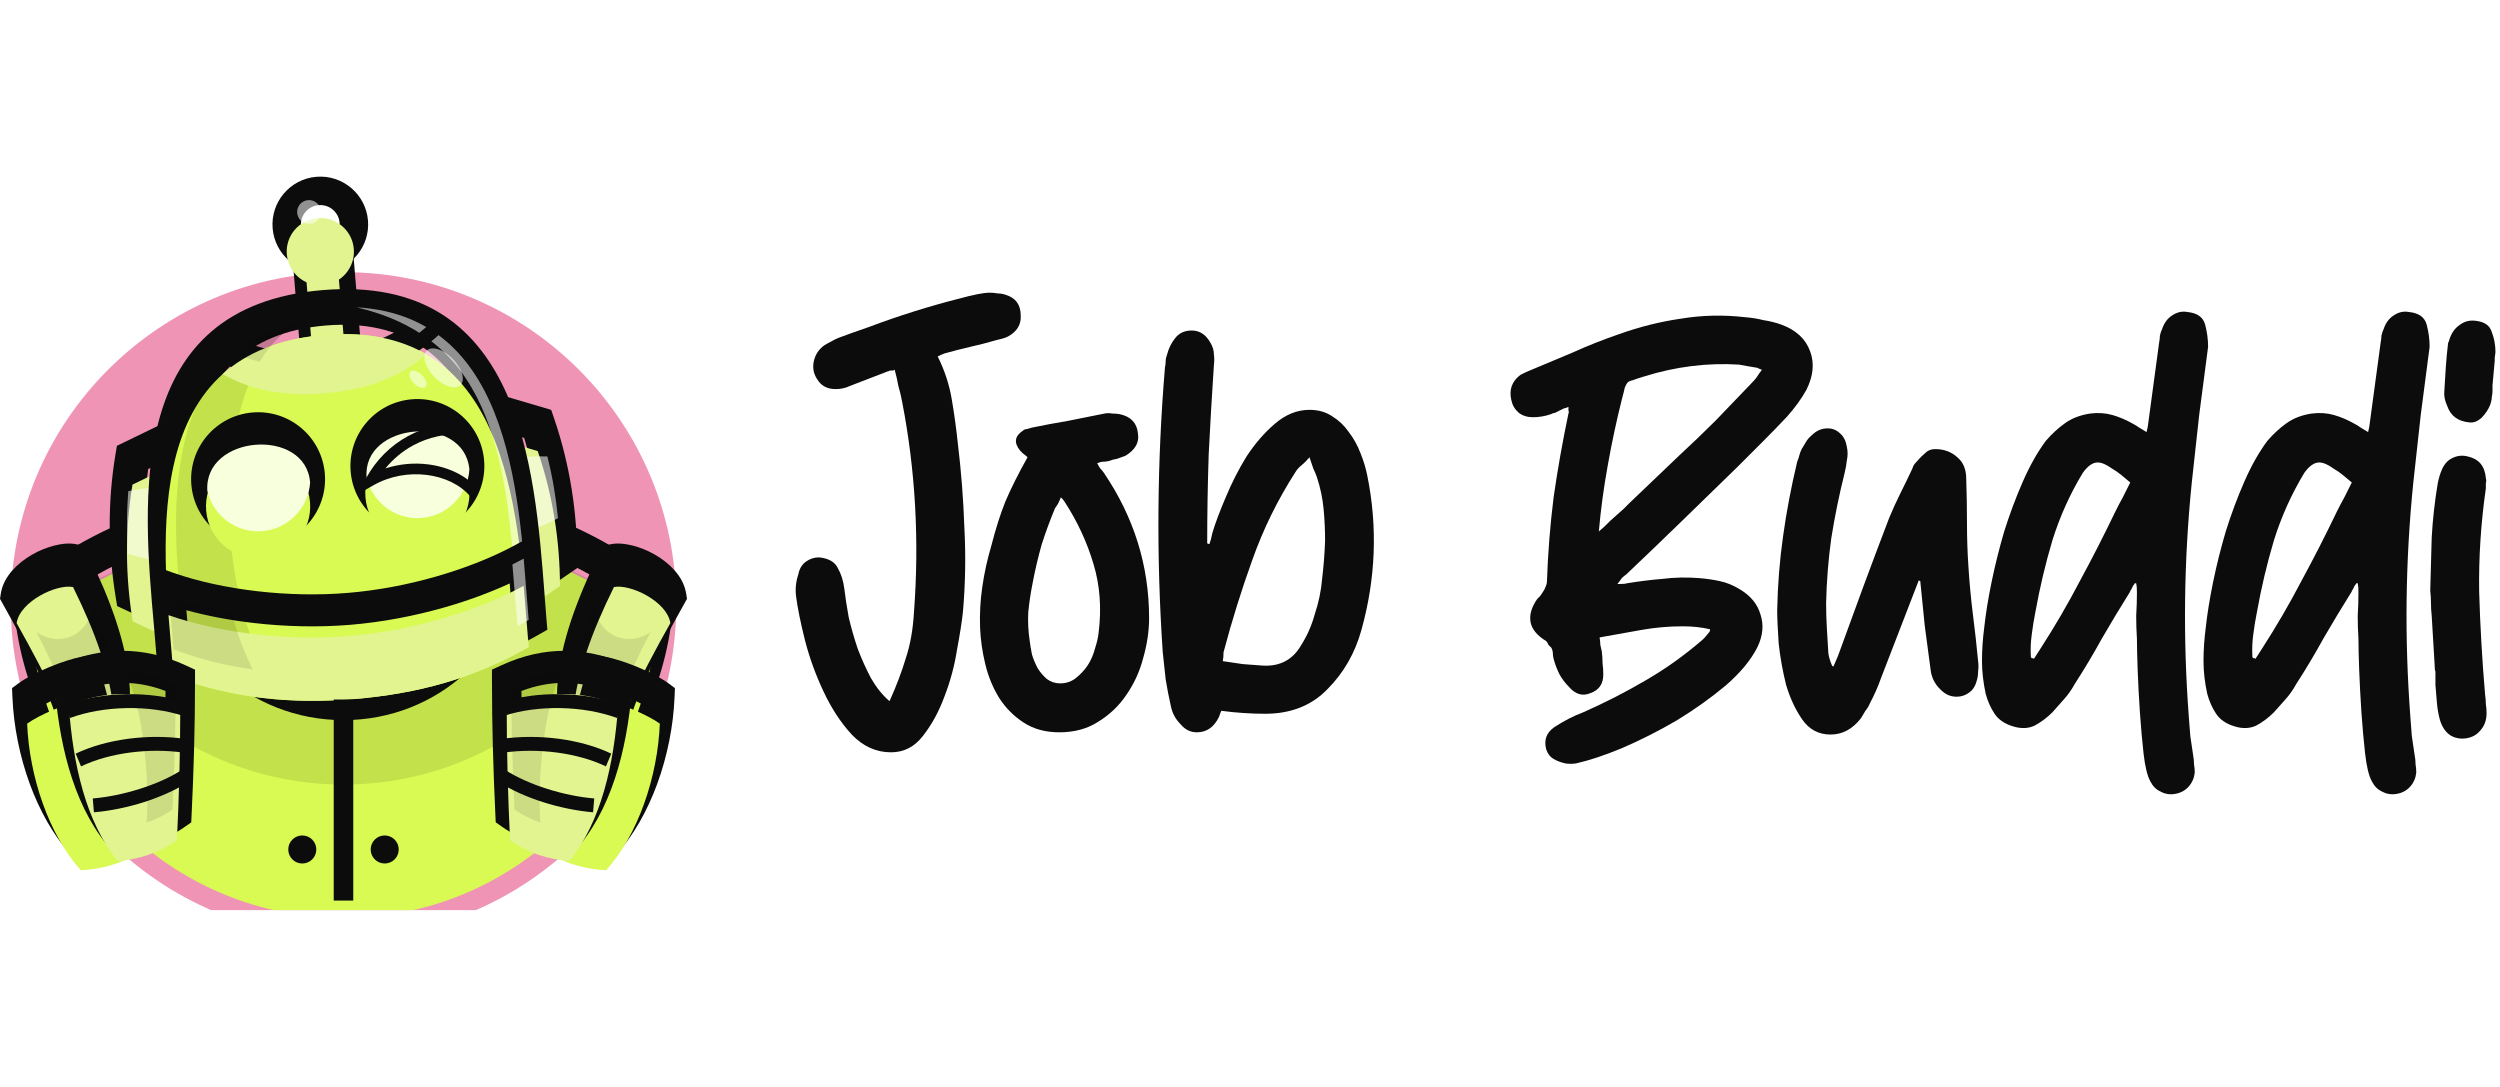 <svg width="92" height="40" viewBox="0 0 92 40" fill="none" xmlns="http://www.w3.org/2000/svg">
<g clip-path="url(#clip0_7217_43)">
<g filter="url(#filter0_iii_7217_43)">
<path fill-rule="evenodd" clip-rule="evenodd" d="M12.64 9.015C19.403 9.015 24.886 14.496 24.886 21.257C24.886 28.019 19.403 33.5 12.64 33.5C5.878 33.5 0.396 28.019 0.396 21.257C0.396 14.496 5.878 9.015 12.64 9.015Z" fill="#EF94B5"/>
</g>
<path d="M12.64 17.645C15.027 17.645 17.285 18.014 19.283 18.67C21.374 19.356 23.185 20.358 24.569 21.582L24.811 21.797L24.789 22.114C24.567 25.288 23.13 28.128 20.939 30.168C18.764 32.195 15.847 33.435 12.64 33.435C9.435 33.435 6.517 32.195 4.341 30.168C2.151 28.128 0.714 25.288 0.492 22.114L0.47 21.797L0.712 21.582C2.096 20.358 3.907 19.356 5.998 18.67C7.996 18.014 10.253 17.645 12.64 17.645H12.64ZM18.879 19.913C17.011 19.3 14.891 18.954 12.64 18.954C10.39 18.954 8.271 19.3 6.402 19.913C4.603 20.503 3.04 21.338 1.824 22.348C2.093 25.049 3.351 27.46 5.232 29.212C7.172 31.019 9.777 32.125 12.64 32.125C15.504 32.125 18.109 31.019 20.049 29.212C21.93 27.46 23.188 25.049 23.457 22.348C22.241 21.338 20.678 20.503 18.879 19.913Z" fill="#0C0C0C"/>
<g filter="url(#filter1_iii_7217_43)">
<path fill-rule="evenodd" clip-rule="evenodd" d="M12.64 18.299C17.367 18.299 21.553 19.785 24.136 22.071C23.719 28.055 18.732 32.78 12.64 32.78C6.549 32.78 1.562 28.055 1.145 22.071C3.728 19.785 7.914 18.299 12.64 18.299Z" fill="#D8FA52"/>
</g>
<path opacity="0.1" fill-rule="evenodd" clip-rule="evenodd" d="M12.64 19.22C16.782 19.22 20.508 20.361 23.105 22.181C21.278 26.131 17.28 28.872 12.64 28.872C8.001 28.872 4.003 26.131 2.176 22.181C4.773 20.361 8.499 19.22 12.64 19.22Z" fill="black"/>
<path fill-rule="evenodd" clip-rule="evenodd" d="M12.64 18.446C15.335 18.446 17.722 19.273 19.195 20.544C18.956 23.873 16.113 26.501 12.64 26.501C9.168 26.501 6.324 23.873 6.086 20.544C7.559 19.273 9.946 18.446 12.64 18.446Z" fill="#0C0C0C"/>
<path d="M11.952 9.346L11.804 9.358L12.002 11.761L12.15 11.749L11.951 9.346H11.952ZM11.196 8.358L12.909 8.216L13.28 12.706L11.045 12.891L10.674 8.401L11.196 8.358Z" fill="#0C0C0C"/>
<g filter="url(#filter2_iii_7217_43)">
<path fill-rule="evenodd" clip-rule="evenodd" d="M12.43 8.781L11.239 8.88L11.524 12.326L12.716 12.228L12.43 8.781Z" fill="#E1F490"/>
</g>
<path d="M11.728 7.549C11.531 7.566 11.36 7.66 11.242 7.798C11.125 7.937 11.06 8.122 11.076 8.319C11.092 8.516 11.187 8.687 11.325 8.805C11.464 8.923 11.649 8.987 11.846 8.971C12.043 8.955 12.215 8.861 12.332 8.722C12.45 8.583 12.514 8.399 12.498 8.201C12.482 8.004 12.388 7.833 12.249 7.716C12.11 7.598 11.925 7.533 11.728 7.55L11.728 7.549ZM10.444 7.123C10.736 6.779 11.159 6.546 11.642 6.506C12.126 6.466 12.581 6.626 12.925 6.918C13.269 7.209 13.502 7.632 13.542 8.115C13.582 8.599 13.422 9.053 13.13 9.397C12.839 9.742 12.416 9.975 11.932 10.014C11.449 10.055 10.994 9.894 10.65 9.603C10.306 9.311 10.073 8.889 10.033 8.405C9.993 7.922 10.153 7.467 10.444 7.123L10.444 7.123Z" fill="#0C0C0C"/>
<g filter="url(#filter3_iii_7217_43)">
<path fill-rule="evenodd" clip-rule="evenodd" d="M11.685 7.028C11.005 7.084 10.498 7.681 10.555 8.362C10.611 9.043 11.208 9.549 11.889 9.493C12.57 9.436 13.076 8.839 13.02 8.158C12.964 7.478 12.366 6.971 11.685 7.028Z" fill="#E1F490"/>
</g>
<path opacity="0.55" fill-rule="evenodd" clip-rule="evenodd" d="M11.335 7.365C11.095 7.385 10.916 7.596 10.936 7.836C10.956 8.076 11.166 8.255 11.407 8.235C11.647 8.215 11.826 8.004 11.806 7.764C11.786 7.524 11.575 7.345 11.335 7.365Z" fill="white"/>
<path d="M18.539 14.569L20.284 15.083L20.391 15.396C20.685 16.256 20.896 17.119 21.035 17.986C21.173 18.845 21.239 19.704 21.243 20.565L21.245 20.902L19.027 22.422L17.552 14.278L18.539 14.569L18.539 14.569ZM19.288 16.115L19.168 16.08L19.926 20.264L19.968 20.235C19.951 19.553 19.891 18.87 19.781 18.185C19.67 17.499 19.508 16.809 19.288 16.115Z" fill="#0C0C0C"/>
<g filter="url(#filter4_iii_7217_43)">
<path fill-rule="evenodd" clip-rule="evenodd" d="M18.36 15.178C18.836 15.319 19.312 15.459 19.788 15.6C20.355 17.259 20.6 18.914 20.608 20.567C20.231 20.826 19.854 21.084 19.476 21.343L18.36 15.178H18.36Z" fill="#E1F490"/>
</g>
<path opacity="0.55" fill-rule="evenodd" clip-rule="evenodd" d="M20.143 16.796C20.334 17.555 20.461 18.312 20.534 19.069C20.142 19.281 19.677 19.473 19.166 19.627L18.672 16.901C19.203 16.811 19.703 16.777 20.143 16.797L20.143 16.796Z" fill="white"/>
<path d="M5.566 17.205L5.453 17.26C5.35 17.981 5.304 18.689 5.308 19.385C5.312 20.074 5.365 20.757 5.46 21.434L5.507 21.456L5.566 17.205L5.566 17.205ZM4.599 16.262L6.864 15.162L6.749 23.439L4.311 22.304L4.256 21.968C4.119 21.123 4.043 20.265 4.038 19.39C4.033 18.514 4.099 17.629 4.248 16.732L4.302 16.406L4.599 16.262L4.599 16.262Z" fill="#0C0C0C"/>
<g filter="url(#filter5_iii_7217_43)">
<path fill-rule="evenodd" clip-rule="evenodd" d="M6.215 16.183C5.769 16.4 5.322 16.617 4.875 16.834C4.589 18.563 4.62 20.236 4.883 21.868C5.298 22.061 5.713 22.254 6.127 22.448L6.215 16.183Z" fill="#E1F490"/>
</g>
<path opacity="0.55" fill-rule="evenodd" clip-rule="evenodd" d="M4.723 18.073C4.659 18.852 4.658 19.62 4.711 20.378C5.132 20.523 5.622 20.636 6.152 20.704L6.191 17.934C5.652 17.932 5.153 17.981 4.723 18.073H4.723Z" fill="white"/>
<path d="M11.876 10.675C19.141 10.076 19.678 17.131 20.042 21.914C20.062 22.176 20.081 22.425 20.108 22.761L20.143 23.174L19.778 23.382C18.708 23.991 17.636 24.439 16.527 24.761C15.419 25.082 14.286 25.276 13.092 25.377H13.09C11.893 25.474 10.745 25.47 9.605 25.336C8.459 25.201 7.327 24.935 6.169 24.509L5.777 24.364L5.742 23.949C5.689 23.302 5.681 23.213 5.671 23.1C5.243 18.325 4.612 11.278 11.876 10.675H11.876ZM18.737 22.011C18.414 17.76 17.937 11.489 11.983 11.979C6.029 12.474 6.59 18.741 6.97 22.988L7.009 23.418C7.932 23.729 8.839 23.929 9.754 24.036C10.803 24.16 11.868 24.163 12.985 24.073C14.106 23.978 15.156 23.8 16.164 23.508C17.048 23.251 17.91 22.905 18.77 22.447L18.737 22.011Z" fill="#0C0C0C"/>
<g filter="url(#filter6_iii_7217_43)">
<path fill-rule="evenodd" clip-rule="evenodd" d="M11.93 11.327C18.969 10.747 19.086 18.343 19.456 22.814C17.404 23.983 15.353 24.529 13.039 24.724C10.724 24.912 8.61 24.71 6.394 23.895C6.024 19.424 4.89 11.912 11.93 11.327Z" fill="#D8FA52"/>
</g>
<path opacity="0.55" fill-rule="evenodd" clip-rule="evenodd" d="M13.124 11.31C18.983 11.649 19.108 18.612 19.456 22.814C19.319 22.892 19.182 22.968 19.044 23.04C18.729 16.893 18.193 12.501 13.124 11.31Z" fill="white"/>
<path opacity="0.1" fill-rule="evenodd" clip-rule="evenodd" d="M9.554 24.208C8.653 24.078 7.759 23.854 6.846 23.518C6.319 20.015 5.536 12.829 11.114 11.861C8.019 13.116 7.749 20.39 9.554 24.208H9.554Z" fill="black"/>
<path d="M12.988 24.138C14.113 24.043 15.168 23.865 16.181 23.571C17.083 23.309 17.961 22.955 18.838 22.485L18.757 21.471C18.037 21.803 17.234 22.1 16.389 22.343C15.273 22.664 14.077 22.895 12.893 22.993C11.709 23.091 10.491 23.06 9.337 22.926C8.463 22.826 7.623 22.665 6.859 22.456L6.945 23.468C7.886 23.787 8.81 23.992 9.742 24.102C10.796 24.226 11.866 24.229 12.988 24.138V24.138ZM16.508 24.698C15.404 25.019 14.275 25.212 13.085 25.312H13.082C11.889 25.409 10.744 25.405 9.609 25.271C8.468 25.137 7.34 24.872 6.187 24.448L5.833 24.318L5.719 22.959C5.683 22.534 5.648 22.127 5.613 21.684L5.542 20.786L6.393 21.084C7.277 21.392 8.338 21.627 9.47 21.757C10.549 21.882 11.688 21.911 12.796 21.819C13.903 21.728 15.022 21.512 16.066 21.211C17.163 20.895 18.171 20.49 18.991 20.041L19.781 19.608L19.859 20.508C19.891 20.884 19.927 21.33 19.964 21.794L20.074 23.139L19.746 23.325C18.68 23.932 17.612 24.378 16.508 24.698L16.508 24.698Z" fill="#0C0C0C"/>
<g filter="url(#filter7_iii_7217_43)">
<path fill-rule="evenodd" clip-rule="evenodd" d="M13.036 24.725C15.351 24.53 17.404 23.983 19.456 22.814C19.389 22.006 19.332 21.255 19.272 20.557C17.591 21.477 15.194 22.212 12.844 22.406C10.495 22.601 8.009 22.27 6.2 21.638C6.256 22.337 6.322 23.087 6.389 23.896C8.606 24.711 10.72 24.913 13.036 24.725H13.036Z" fill="#E1F490"/>
</g>
<path opacity="0.1" fill-rule="evenodd" clip-rule="evenodd" d="M8.533 22.514C7.708 22.373 6.904 22.198 6.227 21.961L6.389 23.895C7.353 24.265 8.234 24.477 9.251 24.63L9.265 24.632L9.296 24.637C8.945 23.893 8.728 23.373 8.533 22.514H8.533Z" fill="black"/>
<path opacity="0.55" fill-rule="evenodd" clip-rule="evenodd" d="M19.044 23.04C19.182 22.968 19.319 22.892 19.456 22.814C19.389 22.006 19.332 21.255 19.272 20.557C19.138 20.63 18.999 20.702 18.857 20.773L19.044 23.04H19.044Z" fill="white"/>
<path fill-rule="evenodd" clip-rule="evenodd" d="M15.157 14.694C16.513 14.582 17.704 15.59 17.816 16.946C17.928 18.302 16.92 19.493 15.563 19.605C14.207 19.717 13.016 18.709 12.904 17.353C12.792 15.996 13.8 14.806 15.157 14.694L15.157 14.694Z" fill="#0C0C0C"/>
<g filter="url(#filter8_iii_7217_43)">
<path fill-rule="evenodd" clip-rule="evenodd" d="M15.202 15.239C16.257 15.151 17.184 15.936 17.271 16.991C17.358 18.047 16.574 18.973 15.518 19.06C14.463 19.148 13.536 18.363 13.449 17.308C13.361 16.252 14.146 15.326 15.202 15.239H15.202Z" fill="#D8FA52"/>
</g>
<path fill-rule="evenodd" clip-rule="evenodd" d="M17.274 17.275C17.214 18.208 16.478 18.981 15.518 19.06C14.559 19.14 13.706 18.498 13.493 17.588C13.302 15.538 17.08 15.2 17.274 17.275V17.275Z" fill="#F8FFDC"/>
<path fill-rule="evenodd" clip-rule="evenodd" d="M9.295 15.179C7.938 15.291 6.93 16.482 7.042 17.838C7.154 19.194 8.345 20.202 9.701 20.09C11.058 19.978 12.066 18.788 11.954 17.431C11.842 16.075 10.651 15.067 9.295 15.179L9.295 15.179Z" fill="#0C0C0C"/>
<g filter="url(#filter9_iii_7217_43)">
<path fill-rule="evenodd" clip-rule="evenodd" d="M9.34 15.724C8.284 15.811 7.5 16.737 7.587 17.793C7.674 18.848 8.601 19.633 9.656 19.545C10.712 19.458 11.497 18.532 11.409 17.476C11.322 16.421 10.395 15.636 9.34 15.724Z" fill="#D8FA52"/>
</g>
<path fill-rule="evenodd" clip-rule="evenodd" d="M7.631 18.073C7.844 18.983 8.697 19.625 9.656 19.545C10.616 19.466 11.352 18.693 11.412 17.76C11.263 15.707 7.481 15.994 7.631 18.073H7.631Z" fill="#F8FFDC"/>
<path fill-rule="evenodd" clip-rule="evenodd" d="M12.281 25.742H13V33.141H12.281V25.742Z" fill="#0C0C0C"/>
<path d="M2.742 20.015L3.088 20.087L3.216 20.343C4.075 22.078 4.635 23.665 4.758 25.064C4.889 26.555 4.535 27.835 3.543 28.859L2.676 29.753L2.537 28.514C2.405 27.342 2.069 26.259 1.634 25.233C1.193 24.189 0.642 23.19 0.099 22.215L-0 22.037L0.03 21.842L0.044 21.768C0.162 21.202 0.636 20.724 1.178 20.412C1.699 20.112 2.318 19.951 2.742 20.015V20.015ZM2.324 21.198C2.158 21.236 1.957 21.317 1.763 21.429C1.541 21.557 1.347 21.713 1.251 21.87C1.767 22.798 2.283 23.753 2.717 24.777C2.998 25.441 3.241 26.128 3.424 26.847C3.59 26.342 3.638 25.779 3.584 25.165C3.482 24.007 3.027 22.673 2.324 21.198V21.198Z" fill="#0C0C0C"/>
<g filter="url(#filter10_iii_7217_43)">
<path fill-rule="evenodd" clip-rule="evenodd" d="M2.689 20.604C2.091 20.481 0.733 21.128 0.612 21.93C1.713 23.904 2.844 25.983 3.121 28.45C4.843 26.674 4.343 23.946 2.688 20.604H2.689Z" fill="#E1F490"/>
</g>
<path opacity="0.1" fill-rule="evenodd" clip-rule="evenodd" d="M1.339 23.262C2.173 24.845 2.905 26.53 3.121 28.45C4.552 26.974 4.449 24.841 3.423 22.244C3.273 23.434 2.167 23.828 1.339 23.262V23.262Z" fill="black"/>
<path d="M2.778 25.443C2.597 25.501 2.406 25.572 2.22 25.649C1.975 25.75 1.745 25.86 1.562 25.961C1.629 26.786 1.815 27.641 2.106 28.433C2.381 29.183 2.747 29.872 3.19 30.419C3.365 30.399 3.544 30.369 3.722 30.327C3.799 30.309 3.875 30.29 3.949 30.268C3.718 29.453 3.537 28.637 3.355 27.822L3.355 27.82C3.179 27.026 3.002 26.233 2.778 25.443V25.443ZM1.819 24.547C2.235 24.375 2.683 24.227 3.041 24.162L3.5 24.079L3.651 24.562C3.963 25.557 4.186 26.56 4.409 27.563C4.625 28.533 4.841 29.503 5.141 30.459L5.302 30.973L4.844 31.183C4.564 31.312 4.265 31.411 3.966 31.481C3.656 31.553 3.331 31.598 3.012 31.614L2.766 31.626L2.594 31.436C1.964 30.741 1.458 29.835 1.097 28.851C0.721 27.825 0.5 26.706 0.457 25.648L0.443 25.322L0.689 25.141C0.938 24.958 1.367 24.735 1.819 24.547L1.819 24.547Z" fill="#0C0C0C"/>
<g filter="url(#filter11_iii_7217_43)">
<path fill-rule="evenodd" clip-rule="evenodd" d="M3.137 24.744C2.467 24.865 1.416 25.323 0.999 25.63C1.077 27.566 1.793 29.72 2.977 31.026C3.534 30.998 4.132 30.868 4.627 30.641C4.014 28.686 3.75 26.699 3.137 24.744Z" fill="#D8FA52"/>
</g>
<path d="M7.177 25.037C7.177 25.858 7.165 26.684 7.144 27.514C7.123 28.325 7.091 29.142 7.052 29.963L7.038 30.263L6.811 30.422C6.434 30.685 6.039 30.882 5.629 31.021C5.23 31.158 4.812 31.239 4.382 31.276L4.106 31.3L3.923 31.072C3.281 30.276 2.836 29.314 2.531 28.261C2.234 27.235 2.072 26.123 1.992 24.994L1.962 24.561L2.332 24.407C3.032 24.118 3.752 23.951 4.501 23.95C5.253 23.949 6.031 24.114 6.84 24.488L7.177 24.644V25.037L7.177 25.037ZM6.06 27.466C6.077 26.796 6.088 26.117 6.091 25.428C5.55 25.221 5.027 25.129 4.521 25.13C4.039 25.13 3.569 25.215 3.109 25.368C3.191 26.259 3.333 27.126 3.564 27.924C3.796 28.723 4.116 29.454 4.557 30.072C4.805 30.035 5.05 29.977 5.29 29.896C5.528 29.815 5.76 29.709 5.985 29.574C6.016 28.881 6.041 28.179 6.06 27.466H6.06Z" fill="#0C0C0C"/>
<g filter="url(#filter12_iii_7217_43)">
<path fill-rule="evenodd" clip-rule="evenodd" d="M6.634 25.029C6.634 26.68 6.588 28.309 6.511 29.925C5.84 30.395 5.106 30.623 4.329 30.69C3.154 29.23 2.686 27.134 2.532 24.958C3.811 24.428 5.162 24.348 6.634 25.029Z" fill="#E1F490"/>
</g>
<path opacity="0.1" fill-rule="evenodd" clip-rule="evenodd" d="M6.466 25.163C6.466 26.724 6.421 28.265 6.346 29.792C6.041 30 5.723 30.158 5.394 30.274C5.512 28.738 5.269 25.964 4.594 24.704C5.197 24.727 5.82 24.871 6.466 25.163V25.163Z" fill="black"/>
<path d="M6.748 26.346C6.105 26.136 5.376 26.044 4.655 26.058C3.911 26.072 3.181 26.198 2.571 26.424L2.413 25.94C3.07 25.697 3.85 25.561 4.639 25.546C5.405 25.532 6.185 25.631 6.877 25.856L6.748 26.346Z" fill="#0C0C0C"/>
<path d="M6.771 27.7C6.142 27.607 5.448 27.606 4.776 27.695C4.132 27.781 3.51 27.95 2.982 28.203L2.786 27.734C3.356 27.462 4.025 27.28 4.712 27.188C5.424 27.093 6.158 27.095 6.827 27.193L6.772 27.7L6.771 27.7Z" fill="#0C0C0C"/>
<path d="M6.926 28.78C6.453 29.081 5.888 29.329 5.309 29.515C4.682 29.715 4.03 29.845 3.456 29.892L3.413 29.383C3.951 29.339 4.568 29.215 5.168 29.023C5.718 28.847 6.248 28.616 6.683 28.339L6.926 28.78Z" fill="#0C0C0C"/>
<path d="M22.475 20.028L22.539 20.015C22.962 19.951 23.582 20.112 24.103 20.412C24.645 20.724 25.119 21.202 25.236 21.768L25.251 21.842L25.281 22.038L25.182 22.215C24.639 23.19 24.088 24.189 23.646 25.233C23.212 26.259 22.876 27.342 22.744 28.514L22.605 29.753L21.738 28.859C20.746 27.835 20.392 26.555 20.523 25.064C20.646 23.665 21.206 22.078 22.065 20.344L22.192 20.087L22.475 20.028L22.475 20.028ZM23.518 21.429C23.323 21.317 23.123 21.236 22.957 21.198C22.253 22.673 21.799 24.008 21.697 25.165C21.643 25.779 21.691 26.342 21.857 26.847C22.04 26.129 22.283 25.441 22.564 24.777C22.998 23.754 23.514 22.798 24.03 21.87C23.934 21.713 23.739 21.557 23.518 21.43V21.429Z" fill="#0C0C0C"/>
<g filter="url(#filter13_iii_7217_43)">
<path fill-rule="evenodd" clip-rule="evenodd" d="M22.592 20.604C23.19 20.481 24.548 21.128 24.669 21.93C23.568 23.904 22.437 25.983 22.16 28.45C20.438 26.674 20.938 23.946 22.593 20.604H22.592Z" fill="#E1F490"/>
</g>
<path opacity="0.1" fill-rule="evenodd" clip-rule="evenodd" d="M23.942 23.262C23.108 24.845 22.376 26.53 22.16 28.45C20.729 26.974 20.832 24.841 21.858 22.244C22.009 23.434 23.114 23.828 23.942 23.262V23.262Z" fill="black"/>
<path d="M22.24 24.162C22.598 24.227 23.046 24.375 23.462 24.547C23.914 24.735 24.343 24.958 24.592 25.141L24.837 25.322L24.824 25.648C24.782 26.706 24.56 27.825 24.184 28.851C23.823 29.835 23.317 30.741 22.686 31.436L22.514 31.626L22.268 31.614C21.95 31.598 21.625 31.553 21.315 31.481C21.015 31.411 20.717 31.311 20.437 31.183L19.979 30.973L20.14 30.459C20.44 29.503 20.656 28.533 20.872 27.562C21.095 26.56 21.318 25.557 21.63 24.562L21.781 24.079L22.24 24.162L22.24 24.162ZM23.061 25.649C22.875 25.572 22.684 25.501 22.503 25.443C22.279 26.232 22.102 27.026 21.926 27.82L21.925 27.822C21.744 28.637 21.562 29.453 21.332 30.268C21.406 30.29 21.482 30.309 21.559 30.327C21.737 30.369 21.916 30.399 22.09 30.419C22.534 29.871 22.9 29.183 23.175 28.433C23.466 27.64 23.652 26.786 23.719 25.961C23.536 25.86 23.306 25.75 23.061 25.649V25.649Z" fill="#0C0C0C"/>
<g filter="url(#filter14_iii_7217_43)">
<path fill-rule="evenodd" clip-rule="evenodd" d="M22.143 24.744C22.814 24.865 23.865 25.323 24.282 25.63C24.204 27.566 23.488 29.72 22.304 31.026C21.746 30.998 21.149 30.868 20.654 30.641C21.267 28.686 21.531 26.699 22.144 24.744H22.143Z" fill="#D8FA52"/>
</g>
<path d="M19.19 25.428C19.193 26.117 19.204 26.796 19.221 27.466C19.239 28.179 19.265 28.881 19.296 29.574C19.521 29.709 19.753 29.815 19.991 29.896C20.231 29.978 20.476 30.035 20.724 30.072C21.165 29.455 21.485 28.724 21.717 27.924C21.948 27.126 22.09 26.259 22.172 25.368C21.712 25.216 21.242 25.13 20.76 25.13C20.254 25.129 19.731 25.222 19.19 25.428L19.19 25.428ZM18.137 27.514C18.116 26.684 18.104 25.858 18.104 25.037V24.644L18.441 24.488C19.25 24.114 20.028 23.948 20.78 23.95C21.529 23.951 22.25 24.118 22.949 24.407L23.32 24.561L23.289 24.994C23.209 26.123 23.047 27.235 22.75 28.26C22.445 29.314 22 30.276 21.358 31.072L21.175 31.299L20.899 31.276C20.469 31.239 20.052 31.157 19.652 31.021C19.242 30.881 18.847 30.685 18.47 30.421L18.243 30.262L18.229 29.962C18.19 29.141 18.159 28.325 18.138 27.514L18.137 27.514Z" fill="#0C0C0C"/>
<g filter="url(#filter15_iii_7217_43)">
<path fill-rule="evenodd" clip-rule="evenodd" d="M18.647 25.029C18.646 26.68 18.693 28.309 18.77 29.925C19.441 30.395 20.175 30.623 20.952 30.69C22.127 29.23 22.595 27.134 22.749 24.958C21.47 24.428 20.119 24.348 18.647 25.029Z" fill="#E1F490"/>
</g>
<path opacity="0.1" fill-rule="evenodd" clip-rule="evenodd" d="M18.814 25.163C18.815 26.724 18.86 28.265 18.935 29.792C19.24 30 19.558 30.158 19.887 30.274C19.769 28.738 20.012 25.964 20.686 24.704C20.084 24.727 19.461 24.871 18.814 25.163V25.163Z" fill="black"/>
<path d="M18.404 25.856C19.096 25.631 19.876 25.532 20.642 25.546C21.431 25.561 22.211 25.697 22.868 25.94L22.71 26.424C22.1 26.198 21.37 26.072 20.626 26.058C19.905 26.044 19.176 26.136 18.533 26.346L18.404 25.856Z" fill="#0C0C0C"/>
<path d="M18.454 27.193C19.123 27.095 19.857 27.093 20.569 27.188C21.256 27.28 21.924 27.462 22.495 27.734L22.299 28.203C21.771 27.95 21.148 27.781 20.505 27.695C19.833 27.606 19.139 27.607 18.509 27.7L18.454 27.193V27.193Z" fill="#0C0C0C"/>
<path d="M18.598 28.339C19.033 28.616 19.563 28.847 20.113 29.023C20.713 29.215 21.33 29.339 21.868 29.383L21.825 29.892C21.25 29.845 20.599 29.715 19.972 29.515C19.393 29.329 18.828 29.081 18.355 28.78L18.598 28.339Z" fill="#0C0C0C"/>
<path fill-rule="evenodd" clip-rule="evenodd" d="M11.124 30.745C11.409 30.745 11.64 30.976 11.64 31.261C11.64 31.546 11.409 31.777 11.124 31.777C10.839 31.777 10.608 31.546 10.608 31.261C10.608 30.976 10.839 30.745 11.124 30.745Z" fill="#0C0C0C"/>
<path fill-rule="evenodd" clip-rule="evenodd" d="M14.157 30.745C14.442 30.745 14.673 30.976 14.673 31.261C14.673 31.546 14.442 31.777 14.157 31.777C13.872 31.777 13.641 31.546 13.641 31.261C13.641 30.976 13.872 30.745 14.157 30.745Z" fill="#0C0C0C"/>
<path d="M17.104 15.988C16.416 15.939 15.761 16.087 15.195 16.395C14.81 16.605 14.467 16.89 14.183 17.238C14.696 17.071 15.234 17.025 15.74 17.087C16.494 17.178 17.18 17.506 17.612 18.025L17.311 18.275C16.946 17.836 16.352 17.556 15.694 17.476C15.05 17.398 14.35 17.513 13.742 17.858L13.143 18.199L13.474 17.594C13.839 16.927 14.373 16.398 15.008 16.052C15.639 15.707 16.369 15.542 17.132 15.597L17.104 15.988Z" fill="#0C0C0C"/>
<path d="M11.887 10.806C12.721 10.737 13.468 10.777 14.137 10.909C14.818 11.044 15.418 11.275 15.948 11.583L16.569 11.944L16.034 12.424C15.556 12.852 14.986 13.21 14.309 13.479C13.641 13.745 12.875 13.923 11.996 13.996C11.161 14.065 10.415 14.024 9.746 13.892C9.065 13.757 8.464 13.527 7.934 13.219L7.313 12.857L7.848 12.377C8.327 11.949 8.897 11.591 9.574 11.322C10.241 11.057 11.007 10.879 11.887 10.806V10.806ZM13.936 11.937C13.36 11.823 12.708 11.789 11.973 11.849C11.192 11.914 10.525 12.067 9.958 12.292C9.688 12.399 9.439 12.524 9.21 12.663C9.441 12.746 9.686 12.813 9.946 12.865C10.523 12.979 11.174 13.013 11.91 12.953C12.691 12.888 13.357 12.735 13.924 12.51C14.194 12.402 14.444 12.278 14.673 12.139C14.442 12.056 14.197 11.988 13.936 11.937L13.936 11.937Z" fill="#0C0C0C"/>
<g filter="url(#filter16_iii_7217_43)">
<path fill-rule="evenodd" clip-rule="evenodd" d="M11.93 11.327C13.5 11.198 14.725 11.476 15.686 12.035C14.818 12.813 13.613 13.336 11.953 13.474C10.383 13.604 9.157 13.325 8.196 12.766C9.065 11.989 10.27 11.465 11.93 11.327Z" fill="#E1F490"/>
</g>
<path opacity="0.1" fill-rule="evenodd" clip-rule="evenodd" d="M9.558 13.314C9.221 13.23 8.908 13.119 8.617 12.985C9.257 12.438 10.075 12.041 11.114 11.861C10.478 12.119 9.962 12.631 9.558 13.314H9.558Z" fill="black"/>
<path opacity="0.55" fill-rule="evenodd" clip-rule="evenodd" d="M15.064 11.729C15.133 11.757 15.201 11.787 15.268 11.818L15.278 11.822C15.342 11.852 15.405 11.883 15.467 11.915L15.482 11.922C15.541 11.954 15.6 11.986 15.659 12.019L15.676 12.029L15.686 12.035C15.604 12.108 15.52 12.179 15.432 12.248C14.791 11.838 14.03 11.523 13.124 11.31C13.857 11.352 14.499 11.498 15.064 11.729Z" fill="white"/>
<path opacity="0.55" fill-rule="evenodd" clip-rule="evenodd" d="M15.985 12.824C15.642 12.789 15.516 13.082 15.704 13.477C15.891 13.872 16.321 14.22 16.664 14.254C17.006 14.289 17.132 13.996 16.945 13.601C16.757 13.206 16.328 12.858 15.985 12.824H15.985Z" fill="white"/>
<path opacity="0.55" fill-rule="evenodd" clip-rule="evenodd" d="M15.23 13.637C15.076 13.622 15.02 13.752 15.104 13.929C15.188 14.106 15.38 14.262 15.534 14.277C15.687 14.293 15.743 14.162 15.66 13.985C15.576 13.808 15.383 13.652 15.23 13.637V13.637Z" fill="white"/>
</g>
<path d="M91.124 11.808C91.433 11.844 91.624 11.981 91.697 12.217C91.788 12.454 91.833 12.699 91.833 12.954L91.806 13.172V13.281L91.724 14.181C91.724 14.254 91.724 14.327 91.724 14.4C91.724 14.454 91.715 14.527 91.697 14.618C91.697 14.691 91.679 14.782 91.642 14.891C91.57 15.072 91.46 15.236 91.315 15.382C91.169 15.509 91.024 15.564 90.879 15.545C90.46 15.509 90.187 15.309 90.06 14.945C89.969 14.745 89.933 14.563 89.951 14.4C89.969 14.09 89.987 13.799 90.005 13.527C90.024 13.236 90.051 12.945 90.087 12.654C90.087 12.617 90.097 12.59 90.115 12.572C90.187 12.299 90.315 12.099 90.497 11.972C90.678 11.826 90.888 11.772 91.124 11.808ZM91.479 17.973C91.297 19.247 91.215 20.511 91.233 21.765C91.269 23.02 91.342 24.284 91.451 25.558C91.47 25.685 91.479 25.803 91.479 25.912C91.497 26.021 91.506 26.13 91.506 26.239C91.506 26.494 91.433 26.703 91.288 26.867C91.16 27.031 90.988 27.131 90.769 27.167C90.551 27.203 90.351 27.167 90.169 27.058C89.987 26.931 89.86 26.74 89.787 26.485C89.733 26.285 89.696 26.076 89.678 25.858C89.66 25.621 89.642 25.403 89.624 25.203V24.712C89.605 24.675 89.596 24.603 89.596 24.494L89.487 22.666C89.469 22.502 89.46 22.347 89.46 22.202C89.46 22.038 89.451 21.884 89.433 21.738C89.451 21.083 89.469 20.429 89.487 19.774C89.524 19.119 89.596 18.465 89.705 17.81C89.742 17.61 89.796 17.428 89.869 17.264C89.96 17.064 90.087 16.928 90.251 16.855C90.433 16.764 90.624 16.746 90.824 16.8C91.224 16.891 91.442 17.155 91.479 17.591C91.497 17.664 91.497 17.728 91.479 17.782C91.479 17.837 91.479 17.901 91.479 17.973Z" fill="#0C0C0C"/>
<path d="M89.41 12.763C89.301 13.599 89.192 14.436 89.083 15.273C88.992 16.091 88.901 16.919 88.81 17.755C88.664 19.192 88.582 20.629 88.564 22.066C88.546 23.484 88.592 24.921 88.701 26.376C88.719 26.612 88.737 26.849 88.755 27.085C88.792 27.322 88.828 27.567 88.864 27.822C88.883 27.913 88.892 28.013 88.892 28.122C88.91 28.231 88.919 28.331 88.919 28.422C88.901 28.622 88.828 28.795 88.701 28.94C88.573 29.086 88.41 29.177 88.21 29.213C88.01 29.25 87.828 29.222 87.664 29.131C87.5 29.059 87.373 28.931 87.282 28.749C87.173 28.549 87.091 28.213 87.037 27.74C86.982 27.249 86.937 26.74 86.9 26.212C86.864 25.667 86.837 25.148 86.818 24.657C86.8 24.148 86.791 23.766 86.791 23.512C86.773 23.221 86.764 22.939 86.764 22.666C86.782 22.375 86.791 22.084 86.791 21.793C86.791 21.647 86.782 21.538 86.764 21.465H86.709C86.709 21.484 86.691 21.511 86.655 21.547L86.573 21.711L86.546 21.738V21.765C86.182 22.348 85.836 22.92 85.509 23.484C85.2 24.048 84.863 24.612 84.499 25.176C84.39 25.376 84.263 25.558 84.118 25.721C83.972 25.885 83.826 26.049 83.681 26.212C83.481 26.412 83.263 26.576 83.026 26.703C82.79 26.812 82.526 26.822 82.235 26.731C81.926 26.64 81.699 26.485 81.553 26.267C81.408 26.049 81.299 25.803 81.226 25.53C81.135 25.112 81.089 24.712 81.089 24.33C81.089 23.93 81.117 23.52 81.171 23.102C81.226 22.593 81.317 22.029 81.444 21.411C81.571 20.793 81.726 20.174 81.908 19.556C82.108 18.919 82.335 18.31 82.59 17.728C82.844 17.146 83.126 16.646 83.436 16.227C83.654 15.973 83.89 15.755 84.145 15.573C84.399 15.391 84.709 15.273 85.072 15.218C85.363 15.182 85.636 15.2 85.891 15.273C86.145 15.345 86.4 15.454 86.655 15.6C86.727 15.636 86.8 15.682 86.873 15.736C86.964 15.791 87.055 15.845 87.146 15.9C87.182 15.755 87.2 15.664 87.2 15.627L87.609 12.599C87.628 12.508 87.637 12.426 87.637 12.354C87.655 12.263 87.682 12.181 87.719 12.108C87.791 11.89 87.91 11.726 88.073 11.617C88.255 11.49 88.446 11.444 88.646 11.481C89.01 11.517 89.228 11.672 89.301 11.944C89.374 12.217 89.41 12.49 89.41 12.763ZM86 18.819C86.091 18.637 86.182 18.465 86.273 18.301C86.364 18.119 86.455 17.937 86.546 17.755C86.436 17.664 86.327 17.573 86.218 17.482C86.109 17.392 85.991 17.31 85.864 17.237C85.663 17.091 85.491 17.019 85.345 17.019C85.163 17.019 84.981 17.146 84.799 17.401C84.327 18.183 83.954 19.01 83.681 19.883C83.426 20.738 83.217 21.62 83.054 22.529C82.999 22.802 82.954 23.084 82.917 23.375C82.881 23.648 82.872 23.921 82.89 24.194C82.908 24.194 82.917 24.203 82.917 24.221H82.972C82.99 24.239 82.999 24.248 82.999 24.248L83.245 23.866C83.772 23.048 84.254 22.22 84.69 21.384C85.145 20.547 85.582 19.692 86 18.819Z" fill="#0C0C0C"/>
<path d="M81.258 12.763C81.149 13.599 81.04 14.436 80.93 15.273C80.839 16.091 80.749 16.919 80.658 17.755C80.512 19.192 80.43 20.629 80.412 22.066C80.394 23.484 80.439 24.921 80.548 26.376C80.567 26.612 80.585 26.849 80.603 27.085C80.639 27.322 80.676 27.567 80.712 27.822C80.73 27.913 80.739 28.013 80.739 28.122C80.758 28.231 80.767 28.331 80.767 28.422C80.749 28.622 80.676 28.795 80.548 28.94C80.421 29.086 80.257 29.177 80.057 29.213C79.857 29.25 79.675 29.222 79.512 29.131C79.348 29.059 79.221 28.931 79.13 28.749C79.021 28.549 78.939 28.213 78.884 27.74C78.83 27.249 78.784 26.74 78.748 26.212C78.712 25.667 78.684 25.148 78.666 24.657C78.648 24.148 78.639 23.766 78.639 23.512C78.621 23.221 78.612 22.939 78.612 22.666C78.63 22.375 78.639 22.084 78.639 21.793C78.639 21.647 78.63 21.538 78.612 21.465H78.557C78.557 21.484 78.539 21.511 78.502 21.547L78.421 21.711L78.393 21.738V21.765C78.029 22.348 77.684 22.92 77.357 23.484C77.047 24.048 76.711 24.612 76.347 25.176C76.238 25.376 76.111 25.558 75.965 25.721C75.82 25.885 75.674 26.049 75.529 26.212C75.329 26.412 75.11 26.576 74.874 26.703C74.638 26.812 74.374 26.822 74.083 26.731C73.774 26.64 73.546 26.485 73.401 26.267C73.255 26.049 73.146 25.803 73.073 25.53C72.983 25.112 72.937 24.712 72.937 24.33C72.937 23.93 72.964 23.52 73.019 23.102C73.073 22.593 73.164 22.029 73.292 21.411C73.419 20.793 73.574 20.174 73.755 19.556C73.956 18.919 74.183 18.31 74.438 17.728C74.692 17.146 74.974 16.646 75.283 16.227C75.501 15.973 75.738 15.755 75.993 15.573C76.247 15.391 76.556 15.273 76.92 15.218C77.211 15.182 77.484 15.2 77.739 15.273C77.993 15.345 78.248 15.454 78.502 15.6C78.575 15.636 78.648 15.682 78.721 15.736C78.811 15.791 78.903 15.845 78.993 15.9C79.03 15.755 79.048 15.664 79.048 15.627L79.457 12.599C79.475 12.508 79.484 12.426 79.484 12.354C79.503 12.263 79.53 12.181 79.566 12.108C79.639 11.89 79.757 11.726 79.921 11.617C80.103 11.49 80.294 11.444 80.494 11.481C80.858 11.517 81.076 11.672 81.149 11.944C81.221 12.217 81.258 12.49 81.258 12.763ZM77.848 18.819C77.939 18.637 78.029 18.465 78.12 18.301C78.211 18.119 78.302 17.937 78.393 17.755C78.284 17.664 78.175 17.573 78.066 17.482C77.957 17.392 77.838 17.31 77.711 17.237C77.511 17.091 77.338 17.019 77.193 17.019C77.011 17.019 76.829 17.146 76.647 17.401C76.174 18.183 75.802 19.01 75.529 19.883C75.274 20.738 75.065 21.62 74.901 22.529C74.847 22.802 74.801 23.084 74.765 23.375C74.728 23.648 74.719 23.921 74.738 24.194C74.756 24.194 74.765 24.203 74.765 24.221H74.82C74.838 24.239 74.847 24.248 74.847 24.248L75.092 23.866C75.62 23.048 76.102 22.22 76.538 21.384C76.993 20.547 77.429 19.692 77.848 18.819Z" fill="#0C0C0C"/>
<path d="M72.794 24.33C72.812 24.457 72.812 24.584 72.794 24.712C72.794 24.839 72.776 24.957 72.739 25.066C72.685 25.267 72.585 25.412 72.439 25.503C72.312 25.594 72.166 25.639 72.003 25.639C71.784 25.639 71.594 25.558 71.43 25.394C71.212 25.194 71.084 24.948 71.048 24.657C70.975 24.112 70.902 23.566 70.83 23.02C70.775 22.475 70.721 21.929 70.666 21.384C70.648 21.384 70.63 21.374 70.611 21.356L69.22 24.957C69.111 25.267 68.975 25.576 68.811 25.885C68.775 25.976 68.72 26.067 68.647 26.158C68.593 26.249 68.538 26.34 68.484 26.43C68.174 26.831 67.802 27.031 67.365 27.031C66.928 27.031 66.583 26.849 66.328 26.485C66.074 26.121 65.874 25.694 65.728 25.203C65.601 24.694 65.51 24.184 65.455 23.675C65.419 23.148 65.401 22.738 65.401 22.448C65.419 21.52 65.492 20.611 65.619 19.719C65.746 18.81 65.919 17.901 66.137 16.991C66.174 16.9 66.201 16.819 66.219 16.746C66.237 16.673 66.265 16.6 66.301 16.527C66.356 16.437 66.41 16.346 66.465 16.255C66.519 16.164 66.592 16.082 66.683 16.009C66.847 15.845 67.038 15.764 67.256 15.764C67.438 15.764 67.592 15.827 67.72 15.955C67.847 16.064 67.929 16.227 67.965 16.446C68.001 16.609 68.001 16.773 67.965 16.937C67.947 17.1 67.92 17.255 67.883 17.401C67.683 18.201 67.52 19.001 67.392 19.801C67.283 20.583 67.219 21.384 67.201 22.202C67.201 22.511 67.21 22.82 67.229 23.13C67.247 23.421 67.265 23.721 67.283 24.03C67.301 24.175 67.347 24.33 67.419 24.494L67.447 24.521H67.474L67.638 24.139C67.947 23.284 68.256 22.438 68.565 21.602C68.874 20.765 69.193 19.919 69.52 19.065C69.647 18.756 69.784 18.455 69.929 18.164C70.075 17.873 70.22 17.573 70.366 17.264C70.384 17.21 70.402 17.164 70.42 17.128C70.457 17.073 70.493 17.028 70.53 16.991C70.657 16.846 70.766 16.737 70.857 16.664C70.948 16.573 71.066 16.527 71.212 16.527C71.539 16.527 71.812 16.628 72.03 16.828C72.248 17.009 72.357 17.273 72.357 17.619C72.376 18.164 72.385 18.71 72.385 19.256C72.385 19.801 72.403 20.338 72.439 20.865C72.476 21.447 72.53 22.029 72.603 22.611C72.676 23.175 72.739 23.748 72.794 24.33Z" fill="#0C0C0C"/>
<path d="M62.875 23.293C62.911 23.257 62.929 23.22 62.929 23.184V23.157C62.62 23.084 62.284 23.048 61.92 23.048C61.411 23.048 60.902 23.093 60.392 23.184C59.901 23.275 59.392 23.366 58.865 23.457C58.883 23.566 58.892 23.657 58.892 23.73C58.91 23.802 58.928 23.884 58.947 23.975C58.965 24.121 58.974 24.266 58.974 24.412C58.992 24.539 59.001 24.675 59.001 24.821C59.001 25.166 58.846 25.394 58.537 25.503C58.246 25.63 57.983 25.558 57.746 25.285C57.601 25.139 57.482 24.985 57.392 24.821C57.3 24.639 57.228 24.448 57.173 24.248C57.155 24.175 57.146 24.112 57.146 24.057C57.146 23.984 57.128 23.912 57.091 23.839C57.055 23.802 57.019 23.766 56.982 23.73C56.964 23.675 56.937 23.63 56.9 23.593C56.573 23.393 56.382 23.166 56.328 22.911C56.273 22.639 56.355 22.348 56.573 22.038C56.609 22.002 56.646 21.965 56.682 21.929C56.718 21.875 56.755 21.82 56.791 21.765C56.828 21.711 56.855 21.656 56.873 21.602C56.91 21.529 56.928 21.456 56.928 21.384C56.964 20.347 57.046 19.319 57.173 18.301C57.319 17.282 57.501 16.255 57.719 15.218C57.737 15.182 57.737 15.145 57.719 15.109C57.719 15.073 57.719 15.027 57.719 14.973C57.646 15.009 57.592 15.027 57.555 15.027L57.228 15.191C57.191 15.191 57.137 15.209 57.064 15.245C56.955 15.282 56.846 15.309 56.737 15.327C56.628 15.345 56.519 15.354 56.409 15.354C56.209 15.354 56.036 15.3 55.891 15.191C55.745 15.063 55.655 14.909 55.618 14.727C55.527 14.345 55.636 14.036 55.946 13.8C55.982 13.781 56 13.772 56 13.772L56.109 13.718C56.146 13.699 56.164 13.69 56.164 13.69C56.728 13.454 57.291 13.217 57.855 12.981C58.419 12.726 58.992 12.499 59.574 12.299C60.338 12.026 61.102 11.835 61.865 11.726C62.629 11.599 63.411 11.581 64.212 11.672C64.448 11.69 64.675 11.726 64.894 11.781C65.13 11.817 65.348 11.872 65.549 11.944C66.094 12.144 66.449 12.472 66.612 12.927C66.776 13.363 66.731 13.836 66.476 14.345C66.294 14.672 66.058 15 65.767 15.327C65.476 15.636 65.176 15.946 64.866 16.255C64.557 16.564 64.248 16.873 63.939 17.182C63.248 17.855 62.566 18.519 61.893 19.174C61.22 19.828 60.538 20.483 59.847 21.138C59.792 21.174 59.738 21.22 59.683 21.274C59.647 21.329 59.592 21.402 59.519 21.493C59.701 21.493 59.819 21.484 59.874 21.465C60.31 21.393 60.747 21.338 61.184 21.302C61.62 21.247 62.066 21.238 62.52 21.274C62.775 21.293 63.029 21.329 63.284 21.384C63.539 21.438 63.784 21.538 64.021 21.684C64.421 21.92 64.675 22.229 64.785 22.611C64.912 22.993 64.876 23.393 64.675 23.811C64.439 24.284 64.048 24.757 63.502 25.23C62.957 25.685 62.357 26.112 61.702 26.512C61.047 26.894 60.383 27.231 59.71 27.522C59.056 27.794 58.483 27.985 57.992 28.095C57.864 28.113 57.737 28.113 57.61 28.095C57.446 28.058 57.3 28.004 57.173 27.931C57.046 27.858 56.955 27.74 56.9 27.576C56.809 27.231 56.91 26.958 57.2 26.758C57.564 26.521 57.919 26.34 58.264 26.212C59.083 25.849 59.847 25.457 60.556 25.039C61.283 24.621 61.984 24.121 62.657 23.539L62.739 23.457L62.875 23.293ZM64.457 14.1C64.53 14.027 64.594 13.954 64.648 13.881C64.703 13.79 64.766 13.699 64.839 13.608C64.785 13.59 64.739 13.572 64.703 13.554C64.685 13.536 64.657 13.527 64.621 13.527C64.512 13.508 64.403 13.49 64.293 13.472C64.184 13.454 64.084 13.436 63.993 13.418C62.83 13.345 61.666 13.49 60.502 13.854C60.32 13.909 60.183 13.954 60.092 13.99C60.001 14.009 59.938 14.036 59.901 14.072C59.865 14.109 59.829 14.172 59.792 14.263C59.774 14.354 59.738 14.5 59.683 14.7C59.483 15.5 59.31 16.309 59.165 17.128C59.019 17.928 58.91 18.737 58.837 19.556C58.947 19.465 59.01 19.41 59.028 19.392C59.065 19.356 59.101 19.319 59.138 19.283C59.174 19.247 59.21 19.21 59.247 19.174L59.738 18.737C59.774 18.701 59.81 18.665 59.847 18.628C59.883 18.592 59.919 18.555 59.956 18.519L61.784 16.773C62.257 16.337 62.711 15.9 63.148 15.464C63.584 15.009 64.021 14.554 64.457 14.1Z" fill="#0C0C0C"/>
<path d="M50.318 17.51C50.7 19.401 50.627 21.293 50.1 23.184C49.863 24.039 49.445 24.766 48.845 25.366C48.263 25.967 47.499 26.267 46.553 26.267C46.299 26.267 46.035 26.258 45.762 26.239C45.489 26.221 45.217 26.194 44.944 26.158C44.926 26.194 44.898 26.267 44.862 26.376C44.68 26.758 44.407 26.949 44.044 26.949C43.807 26.949 43.607 26.849 43.443 26.649C43.261 26.467 43.143 26.249 43.089 25.994C43.016 25.667 42.952 25.339 42.898 25.012C42.861 24.684 42.825 24.348 42.789 24.003C42.552 20.511 42.579 17.019 42.87 13.527C42.889 13.436 42.898 13.354 42.898 13.281C42.898 13.208 42.916 13.127 42.952 13.036C43.007 12.817 43.107 12.617 43.252 12.435C43.398 12.254 43.598 12.163 43.852 12.163C44.144 12.163 44.371 12.308 44.535 12.599C44.626 12.745 44.671 12.89 44.671 13.036C44.689 13.163 44.689 13.299 44.671 13.445C44.598 14.536 44.535 15.627 44.48 16.718C44.444 17.81 44.425 18.901 44.425 19.992C44.444 20.01 44.471 20.02 44.507 20.02C44.544 19.928 44.58 19.792 44.616 19.61C44.725 19.247 44.889 18.81 45.107 18.301C45.326 17.773 45.58 17.273 45.871 16.8C46.181 16.328 46.526 15.927 46.908 15.6C47.308 15.254 47.736 15.082 48.19 15.082C48.517 15.082 48.799 15.164 49.036 15.327C49.272 15.473 49.472 15.664 49.636 15.9C49.818 16.137 49.963 16.4 50.072 16.691C50.182 16.964 50.264 17.237 50.318 17.51ZM48.763 19.91C48.763 19.51 48.745 19.119 48.709 18.737C48.672 18.337 48.59 17.946 48.463 17.564C48.427 17.455 48.381 17.346 48.327 17.237C48.29 17.128 48.245 16.991 48.19 16.828C48.081 16.955 47.981 17.055 47.89 17.128C47.799 17.201 47.726 17.282 47.672 17.373C47.017 18.392 46.49 19.465 46.09 20.592C45.689 21.702 45.335 22.838 45.026 24.003C45.026 24.13 45.017 24.239 44.998 24.33C45.253 24.366 45.498 24.403 45.735 24.439C45.989 24.457 46.235 24.475 46.471 24.494C47.108 24.53 47.581 24.275 47.89 23.73C48.108 23.384 48.272 23.011 48.381 22.611C48.527 22.175 48.618 21.738 48.654 21.302C48.709 20.847 48.745 20.383 48.763 19.91Z" fill="#0C0C0C"/>
<path d="M40.623 17.401C41.732 19.037 42.287 20.82 42.287 22.748C42.287 23.22 42.214 23.712 42.068 24.221C41.941 24.712 41.732 25.166 41.441 25.585C41.168 25.985 40.823 26.312 40.404 26.567C40.004 26.822 39.531 26.949 38.986 26.949C38.476 26.949 38.04 26.831 37.676 26.594C37.312 26.358 37.012 26.058 36.776 25.694C36.539 25.312 36.367 24.894 36.258 24.439C36.148 23.984 36.085 23.539 36.067 23.102C36.048 22.593 36.076 22.093 36.148 21.602C36.221 21.093 36.33 20.592 36.476 20.101C36.639 19.465 36.812 18.919 36.994 18.465C37.194 17.992 37.467 17.446 37.813 16.828C37.758 16.773 37.703 16.728 37.649 16.691C37.612 16.655 37.576 16.619 37.54 16.582C37.303 16.291 37.34 16.046 37.649 15.845C37.685 15.809 37.731 15.791 37.785 15.791C37.858 15.773 37.922 15.755 37.976 15.736C38.413 15.645 38.849 15.564 39.286 15.491C39.74 15.4 40.195 15.309 40.65 15.218C40.741 15.2 40.832 15.2 40.923 15.218C41.032 15.218 41.132 15.227 41.223 15.245C41.623 15.336 41.841 15.573 41.877 15.955C41.932 16.282 41.777 16.555 41.414 16.773C41.323 16.809 41.223 16.846 41.114 16.882C41.004 16.9 40.904 16.928 40.813 16.964C40.741 16.982 40.668 16.991 40.595 16.991C40.541 16.991 40.468 17.009 40.377 17.046C40.413 17.119 40.45 17.182 40.486 17.237C40.541 17.291 40.586 17.346 40.623 17.401ZM40.431 23.266C40.541 22.375 40.477 21.538 40.241 20.756C40.004 19.956 39.65 19.192 39.177 18.465C39.158 18.428 39.113 18.373 39.04 18.301C39.004 18.392 38.968 18.474 38.931 18.546C38.895 18.601 38.858 18.655 38.822 18.71C38.64 19.146 38.476 19.592 38.331 20.047C38.204 20.501 38.094 20.965 38.004 21.438C37.931 21.802 37.876 22.166 37.84 22.529C37.822 22.875 37.84 23.23 37.894 23.593C37.913 23.739 37.94 23.902 37.976 24.084C38.031 24.266 38.104 24.439 38.194 24.603C38.285 24.748 38.395 24.875 38.522 24.985C38.667 25.094 38.831 25.148 39.013 25.148C39.231 25.148 39.422 25.085 39.586 24.957C39.749 24.83 39.895 24.675 40.022 24.494C40.15 24.294 40.241 24.084 40.295 23.866C40.368 23.648 40.413 23.448 40.431 23.266Z" fill="#0C0C0C"/>
<path d="M31.07 21.656C31.106 21.965 31.161 22.32 31.233 22.72C31.324 23.102 31.433 23.484 31.561 23.866C31.706 24.248 31.87 24.612 32.052 24.957C32.252 25.303 32.479 25.585 32.734 25.803C32.989 25.239 33.188 24.712 33.334 24.221C33.498 23.73 33.598 23.166 33.634 22.529C33.834 19.892 33.689 17.31 33.198 14.782C33.161 14.582 33.116 14.39 33.061 14.209C33.025 14.009 32.979 13.809 32.925 13.608C32.907 13.608 32.889 13.618 32.87 13.636H32.734C32.734 13.654 32.716 13.663 32.679 13.663C32.443 13.754 32.206 13.845 31.97 13.936C31.734 14.027 31.497 14.118 31.261 14.209C31.115 14.281 30.942 14.318 30.742 14.318C30.433 14.318 30.206 14.191 30.06 13.936C29.933 13.736 29.897 13.518 29.951 13.281C30.006 13.045 30.133 12.854 30.333 12.708C30.424 12.654 30.506 12.608 30.579 12.572C30.67 12.517 30.761 12.472 30.852 12.435C31.088 12.345 31.47 12.208 31.997 12.026C32.525 11.826 33.079 11.635 33.661 11.453C34.243 11.271 34.789 11.117 35.298 10.989C35.826 10.844 36.199 10.771 36.417 10.771C36.526 10.771 36.626 10.78 36.717 10.799C36.826 10.799 36.926 10.817 37.017 10.853C37.381 10.962 37.563 11.217 37.563 11.617C37.581 11.944 37.426 12.199 37.099 12.381C37.026 12.417 36.953 12.444 36.88 12.463C36.808 12.481 36.735 12.499 36.662 12.517C36.353 12.608 36.035 12.69 35.708 12.763C35.398 12.835 35.08 12.917 34.753 13.008C34.698 13.027 34.616 13.063 34.507 13.117C34.762 13.627 34.934 14.154 35.026 14.7C35.116 15.227 35.189 15.755 35.244 16.282C35.371 17.319 35.453 18.364 35.489 19.419C35.544 20.456 35.526 21.493 35.435 22.529C35.398 22.875 35.325 23.339 35.216 23.921C35.126 24.503 34.971 25.076 34.753 25.639C34.553 26.185 34.289 26.667 33.962 27.085C33.652 27.485 33.261 27.685 32.788 27.685C32.243 27.685 31.761 27.467 31.343 27.031C30.942 26.594 30.597 26.067 30.306 25.448C30.015 24.83 29.788 24.203 29.624 23.566C29.46 22.911 29.351 22.375 29.297 21.956C29.26 21.684 29.287 21.411 29.378 21.138C29.415 20.938 29.506 20.783 29.651 20.674C29.797 20.565 29.96 20.511 30.142 20.511C30.488 20.547 30.715 20.674 30.824 20.892C30.951 21.111 31.033 21.365 31.07 21.656Z" fill="#0C0C0C"/>
<defs>
<filter id="filter0_iii_7217_43" x="0.396" y="5.015" width="24.49" height="32.485" filterUnits="userSpaceOnUse" color-interpolation-filters="sRGB">
<feFlood flood-opacity="0" result="BackgroundImageFix"/>
<feBlend mode="normal" in="SourceGraphic" in2="BackgroundImageFix" result="shape"/>
<feColorMatrix in="SourceAlpha" type="matrix" values="0 0 0 0 0 0 0 0 0 0 0 0 0 0 0 0 0 0 127 0" result="hardAlpha"/>
<feOffset dy="4"/>
<feGaussianBlur stdDeviation="2"/>
<feComposite in2="hardAlpha" operator="arithmetic" k2="-1" k3="1"/>
<feColorMatrix type="matrix" values="0 0 0 0 1 0 0 0 0 1 0 0 0 0 1 0 0 0 0.25 0"/>
<feBlend mode="normal" in2="shape" result="effect1_innerShadow_7217_43"/>
<feColorMatrix in="SourceAlpha" type="matrix" values="0 0 0 0 0 0 0 0 0 0 0 0 0 0 0 0 0 0 127 0" result="hardAlpha"/>
<feOffset dy="-4"/>
<feGaussianBlur stdDeviation="2"/>
<feComposite in2="hardAlpha" operator="arithmetic" k2="-1" k3="1"/>
<feColorMatrix type="matrix" values="0 0 0 0 0.685 0 0 0 0 0.281 0 0 0 0 0.577 0 0 0 0.25 0"/>
<feBlend mode="normal" in2="effect1_innerShadow_7217_43" result="effect2_innerShadow_7217_43"/>
<feColorMatrix in="SourceAlpha" type="matrix" values="0 0 0 0 0 0 0 0 0 0 0 0 0 0 0 0 0 0 127 0" result="hardAlpha"/>
<feOffset dy="1"/>
<feGaussianBlur stdDeviation="2"/>
<feComposite in2="hardAlpha" operator="arithmetic" k2="-1" k3="1"/>
<feColorMatrix type="matrix" values="0 0 0 0 1 0 0 0 0 1 0 0 0 0 1 0 0 0 0.5 0"/>
<feBlend mode="normal" in2="effect2_innerShadow_7217_43" result="effect3_innerShadow_7217_43"/>
</filter>
<filter id="filter1_iii_7217_43" x="1.145" y="14.299" width="22.992" height="22.481" filterUnits="userSpaceOnUse" color-interpolation-filters="sRGB">
<feFlood flood-opacity="0" result="BackgroundImageFix"/>
<feBlend mode="normal" in="SourceGraphic" in2="BackgroundImageFix" result="shape"/>
<feColorMatrix in="SourceAlpha" type="matrix" values="0 0 0 0 0 0 0 0 0 0 0 0 0 0 0 0 0 0 127 0" result="hardAlpha"/>
<feOffset dy="4"/>
<feGaussianBlur stdDeviation="2"/>
<feComposite in2="hardAlpha" operator="arithmetic" k2="-1" k3="1"/>
<feColorMatrix type="matrix" values="0 0 0 0 1 0 0 0 0 1 0 0 0 0 1 0 0 0 0.25 0"/>
<feBlend mode="normal" in2="shape" result="effect1_innerShadow_7217_43"/>
<feColorMatrix in="SourceAlpha" type="matrix" values="0 0 0 0 0 0 0 0 0 0 0 0 0 0 0 0 0 0 127 0" result="hardAlpha"/>
<feOffset dy="-4"/>
<feGaussianBlur stdDeviation="2"/>
<feComposite in2="hardAlpha" operator="arithmetic" k2="-1" k3="1"/>
<feColorMatrix type="matrix" values="0 0 0 0 0.544 0 0 0 0 0.685 0 0 0 0 0.281 0 0 0 0.25 0"/>
<feBlend mode="normal" in2="effect1_innerShadow_7217_43" result="effect2_innerShadow_7217_43"/>
<feColorMatrix in="SourceAlpha" type="matrix" values="0 0 0 0 0 0 0 0 0 0 0 0 0 0 0 0 0 0 127 0" result="hardAlpha"/>
<feOffset dy="1"/>
<feGaussianBlur stdDeviation="2"/>
<feComposite in2="hardAlpha" operator="arithmetic" k2="-1" k3="1"/>
<feColorMatrix type="matrix" values="0 0 0 0 1 0 0 0 0 1 0 0 0 0 1 0 0 0 0.5 0"/>
<feBlend mode="normal" in2="effect2_innerShadow_7217_43" result="effect3_innerShadow_7217_43"/>
</filter>
<filter id="filter2_iii_7217_43" x="11.239" y="4.781" width="1.477" height="11.545" filterUnits="userSpaceOnUse" color-interpolation-filters="sRGB">
<feFlood flood-opacity="0" result="BackgroundImageFix"/>
<feBlend mode="normal" in="SourceGraphic" in2="BackgroundImageFix" result="shape"/>
<feColorMatrix in="SourceAlpha" type="matrix" values="0 0 0 0 0 0 0 0 0 0 0 0 0 0 0 0 0 0 127 0" result="hardAlpha"/>
<feOffset dy="4"/>
<feGaussianBlur stdDeviation="2"/>
<feComposite in2="hardAlpha" operator="arithmetic" k2="-1" k3="1"/>
<feColorMatrix type="matrix" values="0 0 0 0 1 0 0 0 0 1 0 0 0 0 1 0 0 0 0.25 0"/>
<feBlend mode="normal" in2="shape" result="effect1_innerShadow_7217_43"/>
<feColorMatrix in="SourceAlpha" type="matrix" values="0 0 0 0 0 0 0 0 0 0 0 0 0 0 0 0 0 0 127 0" result="hardAlpha"/>
<feOffset dy="-4"/>
<feGaussianBlur stdDeviation="2"/>
<feComposite in2="hardAlpha" operator="arithmetic" k2="-1" k3="1"/>
<feColorMatrix type="matrix" values="0 0 0 0 0.544 0 0 0 0 0.685 0 0 0 0 0.281 0 0 0 0.25 0"/>
<feBlend mode="normal" in2="effect1_innerShadow_7217_43" result="effect2_innerShadow_7217_43"/>
<feColorMatrix in="SourceAlpha" type="matrix" values="0 0 0 0 0 0 0 0 0 0 0 0 0 0 0 0 0 0 127 0" result="hardAlpha"/>
<feOffset dy="1"/>
<feGaussianBlur stdDeviation="2"/>
<feComposite in2="hardAlpha" operator="arithmetic" k2="-1" k3="1"/>
<feColorMatrix type="matrix" values="0 0 0 0 1 0 0 0 0 1 0 0 0 0 1 0 0 0 0.5 0"/>
<feBlend mode="normal" in2="effect2_innerShadow_7217_43" result="effect3_innerShadow_7217_43"/>
</filter>
<filter id="filter3_iii_7217_43" x="10.55" y="3.023" width="2.474" height="10.474" filterUnits="userSpaceOnUse" color-interpolation-filters="sRGB">
<feFlood flood-opacity="0" result="BackgroundImageFix"/>
<feBlend mode="normal" in="SourceGraphic" in2="BackgroundImageFix" result="shape"/>
<feColorMatrix in="SourceAlpha" type="matrix" values="0 0 0 0 0 0 0 0 0 0 0 0 0 0 0 0 0 0 127 0" result="hardAlpha"/>
<feOffset dy="4"/>
<feGaussianBlur stdDeviation="2"/>
<feComposite in2="hardAlpha" operator="arithmetic" k2="-1" k3="1"/>
<feColorMatrix type="matrix" values="0 0 0 0 1 0 0 0 0 1 0 0 0 0 1 0 0 0 0.25 0"/>
<feBlend mode="normal" in2="shape" result="effect1_innerShadow_7217_43"/>
<feColorMatrix in="SourceAlpha" type="matrix" values="0 0 0 0 0 0 0 0 0 0 0 0 0 0 0 0 0 0 127 0" result="hardAlpha"/>
<feOffset dy="-4"/>
<feGaussianBlur stdDeviation="2"/>
<feComposite in2="hardAlpha" operator="arithmetic" k2="-1" k3="1"/>
<feColorMatrix type="matrix" values="0 0 0 0 0.544 0 0 0 0 0.685 0 0 0 0 0.281 0 0 0 0.25 0"/>
<feBlend mode="normal" in2="effect1_innerShadow_7217_43" result="effect2_innerShadow_7217_43"/>
<feColorMatrix in="SourceAlpha" type="matrix" values="0 0 0 0 0 0 0 0 0 0 0 0 0 0 0 0 0 0 127 0" result="hardAlpha"/>
<feOffset dy="1"/>
<feGaussianBlur stdDeviation="2"/>
<feComposite in2="hardAlpha" operator="arithmetic" k2="-1" k3="1"/>
<feColorMatrix type="matrix" values="0 0 0 0 1 0 0 0 0 1 0 0 0 0 1 0 0 0 0.5 0"/>
<feBlend mode="normal" in2="effect2_innerShadow_7217_43" result="effect3_innerShadow_7217_43"/>
</filter>
<filter id="filter4_iii_7217_43" x="18.36" y="11.178" width="2.249" height="14.164" filterUnits="userSpaceOnUse" color-interpolation-filters="sRGB">
<feFlood flood-opacity="0" result="BackgroundImageFix"/>
<feBlend mode="normal" in="SourceGraphic" in2="BackgroundImageFix" result="shape"/>
<feColorMatrix in="SourceAlpha" type="matrix" values="0 0 0 0 0 0 0 0 0 0 0 0 0 0 0 0 0 0 127 0" result="hardAlpha"/>
<feOffset dy="4"/>
<feGaussianBlur stdDeviation="2"/>
<feComposite in2="hardAlpha" operator="arithmetic" k2="-1" k3="1"/>
<feColorMatrix type="matrix" values="0 0 0 0 1 0 0 0 0 1 0 0 0 0 1 0 0 0 0.25 0"/>
<feBlend mode="normal" in2="shape" result="effect1_innerShadow_7217_43"/>
<feColorMatrix in="SourceAlpha" type="matrix" values="0 0 0 0 0 0 0 0 0 0 0 0 0 0 0 0 0 0 127 0" result="hardAlpha"/>
<feOffset dy="-4"/>
<feGaussianBlur stdDeviation="2"/>
<feComposite in2="hardAlpha" operator="arithmetic" k2="-1" k3="1"/>
<feColorMatrix type="matrix" values="0 0 0 0 0.544 0 0 0 0 0.685 0 0 0 0 0.281 0 0 0 0.25 0"/>
<feBlend mode="normal" in2="effect1_innerShadow_7217_43" result="effect2_innerShadow_7217_43"/>
<feColorMatrix in="SourceAlpha" type="matrix" values="0 0 0 0 0 0 0 0 0 0 0 0 0 0 0 0 0 0 127 0" result="hardAlpha"/>
<feOffset dy="1"/>
<feGaussianBlur stdDeviation="2"/>
<feComposite in2="hardAlpha" operator="arithmetic" k2="-1" k3="1"/>
<feColorMatrix type="matrix" values="0 0 0 0 1 0 0 0 0 1 0 0 0 0 1 0 0 0 0.5 0"/>
<feBlend mode="normal" in2="effect2_innerShadow_7217_43" result="effect3_innerShadow_7217_43"/>
</filter>
<filter id="filter5_iii_7217_43" x="4.673" y="12.184" width="1.542" height="14.264" filterUnits="userSpaceOnUse" color-interpolation-filters="sRGB">
<feFlood flood-opacity="0" result="BackgroundImageFix"/>
<feBlend mode="normal" in="SourceGraphic" in2="BackgroundImageFix" result="shape"/>
<feColorMatrix in="SourceAlpha" type="matrix" values="0 0 0 0 0 0 0 0 0 0 0 0 0 0 0 0 0 0 127 0" result="hardAlpha"/>
<feOffset dy="4"/>
<feGaussianBlur stdDeviation="2"/>
<feComposite in2="hardAlpha" operator="arithmetic" k2="-1" k3="1"/>
<feColorMatrix type="matrix" values="0 0 0 0 1 0 0 0 0 1 0 0 0 0 1 0 0 0 0.25 0"/>
<feBlend mode="normal" in2="shape" result="effect1_innerShadow_7217_43"/>
<feColorMatrix in="SourceAlpha" type="matrix" values="0 0 0 0 0 0 0 0 0 0 0 0 0 0 0 0 0 0 127 0" result="hardAlpha"/>
<feOffset dy="-4"/>
<feGaussianBlur stdDeviation="2"/>
<feComposite in2="hardAlpha" operator="arithmetic" k2="-1" k3="1"/>
<feColorMatrix type="matrix" values="0 0 0 0 0.544 0 0 0 0 0.685 0 0 0 0 0.281 0 0 0 0.25 0"/>
<feBlend mode="normal" in2="effect1_innerShadow_7217_43" result="effect2_innerShadow_7217_43"/>
<feColorMatrix in="SourceAlpha" type="matrix" values="0 0 0 0 0 0 0 0 0 0 0 0 0 0 0 0 0 0 127 0" result="hardAlpha"/>
<feOffset dy="1"/>
<feGaussianBlur stdDeviation="2"/>
<feComposite in2="hardAlpha" operator="arithmetic" k2="-1" k3="1"/>
<feColorMatrix type="matrix" values="0 0 0 0 1 0 0 0 0 1 0 0 0 0 1 0 0 0 0.5 0"/>
<feBlend mode="normal" in2="effect2_innerShadow_7217_43" result="effect3_innerShadow_7217_43"/>
</filter>
<filter id="filter6_iii_7217_43" x="6.096" y="7.296" width="13.36" height="21.493" filterUnits="userSpaceOnUse" color-interpolation-filters="sRGB">
<feFlood flood-opacity="0" result="BackgroundImageFix"/>
<feBlend mode="normal" in="SourceGraphic" in2="BackgroundImageFix" result="shape"/>
<feColorMatrix in="SourceAlpha" type="matrix" values="0 0 0 0 0 0 0 0 0 0 0 0 0 0 0 0 0 0 127 0" result="hardAlpha"/>
<feOffset dy="4"/>
<feGaussianBlur stdDeviation="2"/>
<feComposite in2="hardAlpha" operator="arithmetic" k2="-1" k3="1"/>
<feColorMatrix type="matrix" values="0 0 0 0 1 0 0 0 0 1 0 0 0 0 1 0 0 0 0.25 0"/>
<feBlend mode="normal" in2="shape" result="effect1_innerShadow_7217_43"/>
<feColorMatrix in="SourceAlpha" type="matrix" values="0 0 0 0 0 0 0 0 0 0 0 0 0 0 0 0 0 0 127 0" result="hardAlpha"/>
<feOffset dy="-4"/>
<feGaussianBlur stdDeviation="2"/>
<feComposite in2="hardAlpha" operator="arithmetic" k2="-1" k3="1"/>
<feColorMatrix type="matrix" values="0 0 0 0 0.544 0 0 0 0 0.685 0 0 0 0 0.281 0 0 0 0.25 0"/>
<feBlend mode="normal" in2="effect1_innerShadow_7217_43" result="effect2_innerShadow_7217_43"/>
<feColorMatrix in="SourceAlpha" type="matrix" values="0 0 0 0 0 0 0 0 0 0 0 0 0 0 0 0 0 0 127 0" result="hardAlpha"/>
<feOffset dy="1"/>
<feGaussianBlur stdDeviation="2"/>
<feComposite in2="hardAlpha" operator="arithmetic" k2="-1" k3="1"/>
<feColorMatrix type="matrix" values="0 0 0 0 1 0 0 0 0 1 0 0 0 0 1 0 0 0 0.5 0"/>
<feBlend mode="normal" in2="effect2_innerShadow_7217_43" result="effect3_innerShadow_7217_43"/>
</filter>
<filter id="filter7_iii_7217_43" x="6.2" y="16.557" width="13.256" height="12.233" filterUnits="userSpaceOnUse" color-interpolation-filters="sRGB">
<feFlood flood-opacity="0" result="BackgroundImageFix"/>
<feBlend mode="normal" in="SourceGraphic" in2="BackgroundImageFix" result="shape"/>
<feColorMatrix in="SourceAlpha" type="matrix" values="0 0 0 0 0 0 0 0 0 0 0 0 0 0 0 0 0 0 127 0" result="hardAlpha"/>
<feOffset dy="4"/>
<feGaussianBlur stdDeviation="2"/>
<feComposite in2="hardAlpha" operator="arithmetic" k2="-1" k3="1"/>
<feColorMatrix type="matrix" values="0 0 0 0 1 0 0 0 0 1 0 0 0 0 1 0 0 0 0.25 0"/>
<feBlend mode="normal" in2="shape" result="effect1_innerShadow_7217_43"/>
<feColorMatrix in="SourceAlpha" type="matrix" values="0 0 0 0 0 0 0 0 0 0 0 0 0 0 0 0 0 0 127 0" result="hardAlpha"/>
<feOffset dy="-4"/>
<feGaussianBlur stdDeviation="2"/>
<feComposite in2="hardAlpha" operator="arithmetic" k2="-1" k3="1"/>
<feColorMatrix type="matrix" values="0 0 0 0 0.544 0 0 0 0 0.685 0 0 0 0 0.281 0 0 0 0.25 0"/>
<feBlend mode="normal" in2="effect1_innerShadow_7217_43" result="effect2_innerShadow_7217_43"/>
<feColorMatrix in="SourceAlpha" type="matrix" values="0 0 0 0 0 0 0 0 0 0 0 0 0 0 0 0 0 0 127 0" result="hardAlpha"/>
<feOffset dy="1"/>
<feGaussianBlur stdDeviation="2"/>
<feComposite in2="hardAlpha" operator="arithmetic" k2="-1" k3="1"/>
<feColorMatrix type="matrix" values="0 0 0 0 1 0 0 0 0 1 0 0 0 0 1 0 0 0 0.5 0"/>
<feBlend mode="normal" in2="effect2_innerShadow_7217_43" result="effect3_innerShadow_7217_43"/>
</filter>
<filter id="filter8_iii_7217_43" x="13.442" y="11.232" width="3.836" height="11.835" filterUnits="userSpaceOnUse" color-interpolation-filters="sRGB">
<feFlood flood-opacity="0" result="BackgroundImageFix"/>
<feBlend mode="normal" in="SourceGraphic" in2="BackgroundImageFix" result="shape"/>
<feColorMatrix in="SourceAlpha" type="matrix" values="0 0 0 0 0 0 0 0 0 0 0 0 0 0 0 0 0 0 127 0" result="hardAlpha"/>
<feOffset dy="4"/>
<feGaussianBlur stdDeviation="2"/>
<feComposite in2="hardAlpha" operator="arithmetic" k2="-1" k3="1"/>
<feColorMatrix type="matrix" values="0 0 0 0 1 0 0 0 0 1 0 0 0 0 1 0 0 0 0.25 0"/>
<feBlend mode="normal" in2="shape" result="effect1_innerShadow_7217_43"/>
<feColorMatrix in="SourceAlpha" type="matrix" values="0 0 0 0 0 0 0 0 0 0 0 0 0 0 0 0 0 0 127 0" result="hardAlpha"/>
<feOffset dy="-4"/>
<feGaussianBlur stdDeviation="2"/>
<feComposite in2="hardAlpha" operator="arithmetic" k2="-1" k3="1"/>
<feColorMatrix type="matrix" values="0 0 0 0 0.544 0 0 0 0 0.685 0 0 0 0 0.281 0 0 0 0.25 0"/>
<feBlend mode="normal" in2="effect1_innerShadow_7217_43" result="effect2_innerShadow_7217_43"/>
<feColorMatrix in="SourceAlpha" type="matrix" values="0 0 0 0 0 0 0 0 0 0 0 0 0 0 0 0 0 0 127 0" result="hardAlpha"/>
<feOffset dy="1"/>
<feGaussianBlur stdDeviation="2"/>
<feComposite in2="hardAlpha" operator="arithmetic" k2="-1" k3="1"/>
<feColorMatrix type="matrix" values="0 0 0 0 1 0 0 0 0 1 0 0 0 0 1 0 0 0 0.5 0"/>
<feBlend mode="normal" in2="effect2_innerShadow_7217_43" result="effect3_innerShadow_7217_43"/>
</filter>
<filter id="filter9_iii_7217_43" x="7.58" y="11.717" width="3.836" height="11.835" filterUnits="userSpaceOnUse" color-interpolation-filters="sRGB">
<feFlood flood-opacity="0" result="BackgroundImageFix"/>
<feBlend mode="normal" in="SourceGraphic" in2="BackgroundImageFix" result="shape"/>
<feColorMatrix in="SourceAlpha" type="matrix" values="0 0 0 0 0 0 0 0 0 0 0 0 0 0 0 0 0 0 127 0" result="hardAlpha"/>
<feOffset dy="4"/>
<feGaussianBlur stdDeviation="2"/>
<feComposite in2="hardAlpha" operator="arithmetic" k2="-1" k3="1"/>
<feColorMatrix type="matrix" values="0 0 0 0 1 0 0 0 0 1 0 0 0 0 1 0 0 0 0.25 0"/>
<feBlend mode="normal" in2="shape" result="effect1_innerShadow_7217_43"/>
<feColorMatrix in="SourceAlpha" type="matrix" values="0 0 0 0 0 0 0 0 0 0 0 0 0 0 0 0 0 0 127 0" result="hardAlpha"/>
<feOffset dy="-4"/>
<feGaussianBlur stdDeviation="2"/>
<feComposite in2="hardAlpha" operator="arithmetic" k2="-1" k3="1"/>
<feColorMatrix type="matrix" values="0 0 0 0 0.544 0 0 0 0 0.685 0 0 0 0 0.281 0 0 0 0.25 0"/>
<feBlend mode="normal" in2="effect1_innerShadow_7217_43" result="effect2_innerShadow_7217_43"/>
<feColorMatrix in="SourceAlpha" type="matrix" values="0 0 0 0 0 0 0 0 0 0 0 0 0 0 0 0 0 0 127 0" result="hardAlpha"/>
<feOffset dy="1"/>
<feGaussianBlur stdDeviation="2"/>
<feComposite in2="hardAlpha" operator="arithmetic" k2="-1" k3="1"/>
<feColorMatrix type="matrix" values="0 0 0 0 1 0 0 0 0 1 0 0 0 0 1 0 0 0 0.5 0"/>
<feBlend mode="normal" in2="effect2_innerShadow_7217_43" result="effect3_innerShadow_7217_43"/>
</filter>
<filter id="filter10_iii_7217_43" x="0.612" y="16.589" width="3.582" height="15.861" filterUnits="userSpaceOnUse" color-interpolation-filters="sRGB">
<feFlood flood-opacity="0" result="BackgroundImageFix"/>
<feBlend mode="normal" in="SourceGraphic" in2="BackgroundImageFix" result="shape"/>
<feColorMatrix in="SourceAlpha" type="matrix" values="0 0 0 0 0 0 0 0 0 0 0 0 0 0 0 0 0 0 127 0" result="hardAlpha"/>
<feOffset dy="4"/>
<feGaussianBlur stdDeviation="2"/>
<feComposite in2="hardAlpha" operator="arithmetic" k2="-1" k3="1"/>
<feColorMatrix type="matrix" values="0 0 0 0 1 0 0 0 0 1 0 0 0 0 1 0 0 0 0.25 0"/>
<feBlend mode="normal" in2="shape" result="effect1_innerShadow_7217_43"/>
<feColorMatrix in="SourceAlpha" type="matrix" values="0 0 0 0 0 0 0 0 0 0 0 0 0 0 0 0 0 0 127 0" result="hardAlpha"/>
<feOffset dy="-4"/>
<feGaussianBlur stdDeviation="2"/>
<feComposite in2="hardAlpha" operator="arithmetic" k2="-1" k3="1"/>
<feColorMatrix type="matrix" values="0 0 0 0 0.544 0 0 0 0 0.685 0 0 0 0 0.281 0 0 0 0.25 0"/>
<feBlend mode="normal" in2="effect1_innerShadow_7217_43" result="effect2_innerShadow_7217_43"/>
<feColorMatrix in="SourceAlpha" type="matrix" values="0 0 0 0 0 0 0 0 0 0 0 0 0 0 0 0 0 0 127 0" result="hardAlpha"/>
<feOffset dy="1"/>
<feGaussianBlur stdDeviation="2"/>
<feComposite in2="hardAlpha" operator="arithmetic" k2="-1" k3="1"/>
<feColorMatrix type="matrix" values="0 0 0 0 1 0 0 0 0 1 0 0 0 0 1 0 0 0 0.5 0"/>
<feBlend mode="normal" in2="effect2_innerShadow_7217_43" result="effect3_innerShadow_7217_43"/>
</filter>
<filter id="filter11_iii_7217_43" x="0.999" y="20.744" width="3.629" height="14.283" filterUnits="userSpaceOnUse" color-interpolation-filters="sRGB">
<feFlood flood-opacity="0" result="BackgroundImageFix"/>
<feBlend mode="normal" in="SourceGraphic" in2="BackgroundImageFix" result="shape"/>
<feColorMatrix in="SourceAlpha" type="matrix" values="0 0 0 0 0 0 0 0 0 0 0 0 0 0 0 0 0 0 127 0" result="hardAlpha"/>
<feOffset dy="4"/>
<feGaussianBlur stdDeviation="2"/>
<feComposite in2="hardAlpha" operator="arithmetic" k2="-1" k3="1"/>
<feColorMatrix type="matrix" values="0 0 0 0 1 0 0 0 0 1 0 0 0 0 1 0 0 0 0.25 0"/>
<feBlend mode="normal" in2="shape" result="effect1_innerShadow_7217_43"/>
<feColorMatrix in="SourceAlpha" type="matrix" values="0 0 0 0 0 0 0 0 0 0 0 0 0 0 0 0 0 0 127 0" result="hardAlpha"/>
<feOffset dy="-4"/>
<feGaussianBlur stdDeviation="2"/>
<feComposite in2="hardAlpha" operator="arithmetic" k2="-1" k3="1"/>
<feColorMatrix type="matrix" values="0 0 0 0 0.544 0 0 0 0 0.685 0 0 0 0 0.281 0 0 0 0.25 0"/>
<feBlend mode="normal" in2="effect1_innerShadow_7217_43" result="effect2_innerShadow_7217_43"/>
<feColorMatrix in="SourceAlpha" type="matrix" values="0 0 0 0 0 0 0 0 0 0 0 0 0 0 0 0 0 0 127 0" result="hardAlpha"/>
<feOffset dy="1"/>
<feGaussianBlur stdDeviation="2"/>
<feComposite in2="hardAlpha" operator="arithmetic" k2="-1" k3="1"/>
<feColorMatrix type="matrix" values="0 0 0 0 1 0 0 0 0 1 0 0 0 0 1 0 0 0 0.5 0"/>
<feBlend mode="normal" in2="effect2_innerShadow_7217_43" result="effect3_innerShadow_7217_43"/>
</filter>
<filter id="filter12_iii_7217_43" x="2.532" y="20.54" width="4.102" height="14.15" filterUnits="userSpaceOnUse" color-interpolation-filters="sRGB">
<feFlood flood-opacity="0" result="BackgroundImageFix"/>
<feBlend mode="normal" in="SourceGraphic" in2="BackgroundImageFix" result="shape"/>
<feColorMatrix in="SourceAlpha" type="matrix" values="0 0 0 0 0 0 0 0 0 0 0 0 0 0 0 0 0 0 127 0" result="hardAlpha"/>
<feOffset dy="4"/>
<feGaussianBlur stdDeviation="2"/>
<feComposite in2="hardAlpha" operator="arithmetic" k2="-1" k3="1"/>
<feColorMatrix type="matrix" values="0 0 0 0 1 0 0 0 0 1 0 0 0 0 1 0 0 0 0.25 0"/>
<feBlend mode="normal" in2="shape" result="effect1_innerShadow_7217_43"/>
<feColorMatrix in="SourceAlpha" type="matrix" values="0 0 0 0 0 0 0 0 0 0 0 0 0 0 0 0 0 0 127 0" result="hardAlpha"/>
<feOffset dy="-4"/>
<feGaussianBlur stdDeviation="2"/>
<feComposite in2="hardAlpha" operator="arithmetic" k2="-1" k3="1"/>
<feColorMatrix type="matrix" values="0 0 0 0 0.544 0 0 0 0 0.685 0 0 0 0 0.281 0 0 0 0.25 0"/>
<feBlend mode="normal" in2="effect1_innerShadow_7217_43" result="effect2_innerShadow_7217_43"/>
<feColorMatrix in="SourceAlpha" type="matrix" values="0 0 0 0 0 0 0 0 0 0 0 0 0 0 0 0 0 0 127 0" result="hardAlpha"/>
<feOffset dy="1"/>
<feGaussianBlur stdDeviation="2"/>
<feComposite in2="hardAlpha" operator="arithmetic" k2="-1" k3="1"/>
<feColorMatrix type="matrix" values="0 0 0 0 1 0 0 0 0 1 0 0 0 0 1 0 0 0 0.5 0"/>
<feBlend mode="normal" in2="effect2_innerShadow_7217_43" result="effect3_innerShadow_7217_43"/>
</filter>
<filter id="filter13_iii_7217_43" x="21.086" y="16.589" width="3.582" height="15.861" filterUnits="userSpaceOnUse" color-interpolation-filters="sRGB">
<feFlood flood-opacity="0" result="BackgroundImageFix"/>
<feBlend mode="normal" in="SourceGraphic" in2="BackgroundImageFix" result="shape"/>
<feColorMatrix in="SourceAlpha" type="matrix" values="0 0 0 0 0 0 0 0 0 0 0 0 0 0 0 0 0 0 127 0" result="hardAlpha"/>
<feOffset dy="4"/>
<feGaussianBlur stdDeviation="2"/>
<feComposite in2="hardAlpha" operator="arithmetic" k2="-1" k3="1"/>
<feColorMatrix type="matrix" values="0 0 0 0 1 0 0 0 0 1 0 0 0 0 1 0 0 0 0.25 0"/>
<feBlend mode="normal" in2="shape" result="effect1_innerShadow_7217_43"/>
<feColorMatrix in="SourceAlpha" type="matrix" values="0 0 0 0 0 0 0 0 0 0 0 0 0 0 0 0 0 0 127 0" result="hardAlpha"/>
<feOffset dy="-4"/>
<feGaussianBlur stdDeviation="2"/>
<feComposite in2="hardAlpha" operator="arithmetic" k2="-1" k3="1"/>
<feColorMatrix type="matrix" values="0 0 0 0 0.544 0 0 0 0 0.685 0 0 0 0 0.281 0 0 0 0.25 0"/>
<feBlend mode="normal" in2="effect1_innerShadow_7217_43" result="effect2_innerShadow_7217_43"/>
<feColorMatrix in="SourceAlpha" type="matrix" values="0 0 0 0 0 0 0 0 0 0 0 0 0 0 0 0 0 0 127 0" result="hardAlpha"/>
<feOffset dy="1"/>
<feGaussianBlur stdDeviation="2"/>
<feComposite in2="hardAlpha" operator="arithmetic" k2="-1" k3="1"/>
<feColorMatrix type="matrix" values="0 0 0 0 1 0 0 0 0 1 0 0 0 0 1 0 0 0 0.5 0"/>
<feBlend mode="normal" in2="effect2_innerShadow_7217_43" result="effect3_innerShadow_7217_43"/>
</filter>
<filter id="filter14_iii_7217_43" x="20.654" y="20.744" width="3.629" height="14.283" filterUnits="userSpaceOnUse" color-interpolation-filters="sRGB">
<feFlood flood-opacity="0" result="BackgroundImageFix"/>
<feBlend mode="normal" in="SourceGraphic" in2="BackgroundImageFix" result="shape"/>
<feColorMatrix in="SourceAlpha" type="matrix" values="0 0 0 0 0 0 0 0 0 0 0 0 0 0 0 0 0 0 127 0" result="hardAlpha"/>
<feOffset dy="4"/>
<feGaussianBlur stdDeviation="2"/>
<feComposite in2="hardAlpha" operator="arithmetic" k2="-1" k3="1"/>
<feColorMatrix type="matrix" values="0 0 0 0 1 0 0 0 0 1 0 0 0 0 1 0 0 0 0.25 0"/>
<feBlend mode="normal" in2="shape" result="effect1_innerShadow_7217_43"/>
<feColorMatrix in="SourceAlpha" type="matrix" values="0 0 0 0 0 0 0 0 0 0 0 0 0 0 0 0 0 0 127 0" result="hardAlpha"/>
<feOffset dy="-4"/>
<feGaussianBlur stdDeviation="2"/>
<feComposite in2="hardAlpha" operator="arithmetic" k2="-1" k3="1"/>
<feColorMatrix type="matrix" values="0 0 0 0 0.544 0 0 0 0 0.685 0 0 0 0 0.281 0 0 0 0.25 0"/>
<feBlend mode="normal" in2="effect1_innerShadow_7217_43" result="effect2_innerShadow_7217_43"/>
<feColorMatrix in="SourceAlpha" type="matrix" values="0 0 0 0 0 0 0 0 0 0 0 0 0 0 0 0 0 0 127 0" result="hardAlpha"/>
<feOffset dy="1"/>
<feGaussianBlur stdDeviation="2"/>
<feComposite in2="hardAlpha" operator="arithmetic" k2="-1" k3="1"/>
<feColorMatrix type="matrix" values="0 0 0 0 1 0 0 0 0 1 0 0 0 0 1 0 0 0 0.5 0"/>
<feBlend mode="normal" in2="effect2_innerShadow_7217_43" result="effect3_innerShadow_7217_43"/>
</filter>
<filter id="filter15_iii_7217_43" x="18.647" y="20.54" width="4.102" height="14.15" filterUnits="userSpaceOnUse" color-interpolation-filters="sRGB">
<feFlood flood-opacity="0" result="BackgroundImageFix"/>
<feBlend mode="normal" in="SourceGraphic" in2="BackgroundImageFix" result="shape"/>
<feColorMatrix in="SourceAlpha" type="matrix" values="0 0 0 0 0 0 0 0 0 0 0 0 0 0 0 0 0 0 127 0" result="hardAlpha"/>
<feOffset dy="4"/>
<feGaussianBlur stdDeviation="2"/>
<feComposite in2="hardAlpha" operator="arithmetic" k2="-1" k3="1"/>
<feColorMatrix type="matrix" values="0 0 0 0 1 0 0 0 0 1 0 0 0 0 1 0 0 0 0.25 0"/>
<feBlend mode="normal" in2="shape" result="effect1_innerShadow_7217_43"/>
<feColorMatrix in="SourceAlpha" type="matrix" values="0 0 0 0 0 0 0 0 0 0 0 0 0 0 0 0 0 0 127 0" result="hardAlpha"/>
<feOffset dy="-4"/>
<feGaussianBlur stdDeviation="2"/>
<feComposite in2="hardAlpha" operator="arithmetic" k2="-1" k3="1"/>
<feColorMatrix type="matrix" values="0 0 0 0 0.544 0 0 0 0 0.685 0 0 0 0 0.281 0 0 0 0.25 0"/>
<feBlend mode="normal" in2="effect1_innerShadow_7217_43" result="effect2_innerShadow_7217_43"/>
<feColorMatrix in="SourceAlpha" type="matrix" values="0 0 0 0 0 0 0 0 0 0 0 0 0 0 0 0 0 0 127 0" result="hardAlpha"/>
<feOffset dy="1"/>
<feGaussianBlur stdDeviation="2"/>
<feComposite in2="hardAlpha" operator="arithmetic" k2="-1" k3="1"/>
<feColorMatrix type="matrix" values="0 0 0 0 1 0 0 0 0 1 0 0 0 0 1 0 0 0 0.5 0"/>
<feBlend mode="normal" in2="effect2_innerShadow_7217_43" result="effect3_innerShadow_7217_43"/>
</filter>
<filter id="filter16_iii_7217_43" x="8.196" y="7.296" width="7.49" height="10.21" filterUnits="userSpaceOnUse" color-interpolation-filters="sRGB">
<feFlood flood-opacity="0" result="BackgroundImageFix"/>
<feBlend mode="normal" in="SourceGraphic" in2="BackgroundImageFix" result="shape"/>
<feColorMatrix in="SourceAlpha" type="matrix" values="0 0 0 0 0 0 0 0 0 0 0 0 0 0 0 0 0 0 127 0" result="hardAlpha"/>
<feOffset dy="4"/>
<feGaussianBlur stdDeviation="2"/>
<feComposite in2="hardAlpha" operator="arithmetic" k2="-1" k3="1"/>
<feColorMatrix type="matrix" values="0 0 0 0 1 0 0 0 0 1 0 0 0 0 1 0 0 0 0.25 0"/>
<feBlend mode="normal" in2="shape" result="effect1_innerShadow_7217_43"/>
<feColorMatrix in="SourceAlpha" type="matrix" values="0 0 0 0 0 0 0 0 0 0 0 0 0 0 0 0 0 0 127 0" result="hardAlpha"/>
<feOffset dy="-4"/>
<feGaussianBlur stdDeviation="2"/>
<feComposite in2="hardAlpha" operator="arithmetic" k2="-1" k3="1"/>
<feColorMatrix type="matrix" values="0 0 0 0 0.544 0 0 0 0 0.685 0 0 0 0 0.281 0 0 0 0.25 0"/>
<feBlend mode="normal" in2="effect1_innerShadow_7217_43" result="effect2_innerShadow_7217_43"/>
<feColorMatrix in="SourceAlpha" type="matrix" values="0 0 0 0 0 0 0 0 0 0 0 0 0 0 0 0 0 0 127 0" result="hardAlpha"/>
<feOffset dy="1"/>
<feGaussianBlur stdDeviation="2"/>
<feComposite in2="hardAlpha" operator="arithmetic" k2="-1" k3="1"/>
<feColorMatrix type="matrix" values="0 0 0 0 1 0 0 0 0 1 0 0 0 0 1 0 0 0 0.5 0"/>
<feBlend mode="normal" in2="effect2_innerShadow_7217_43" result="effect3_innerShadow_7217_43"/>
</filter>
<clipPath id="clip0_7217_43">
<rect width="25.281" height="27" fill="white" transform="translate(0 6.5)"/>
</clipPath>
</defs>
</svg>
